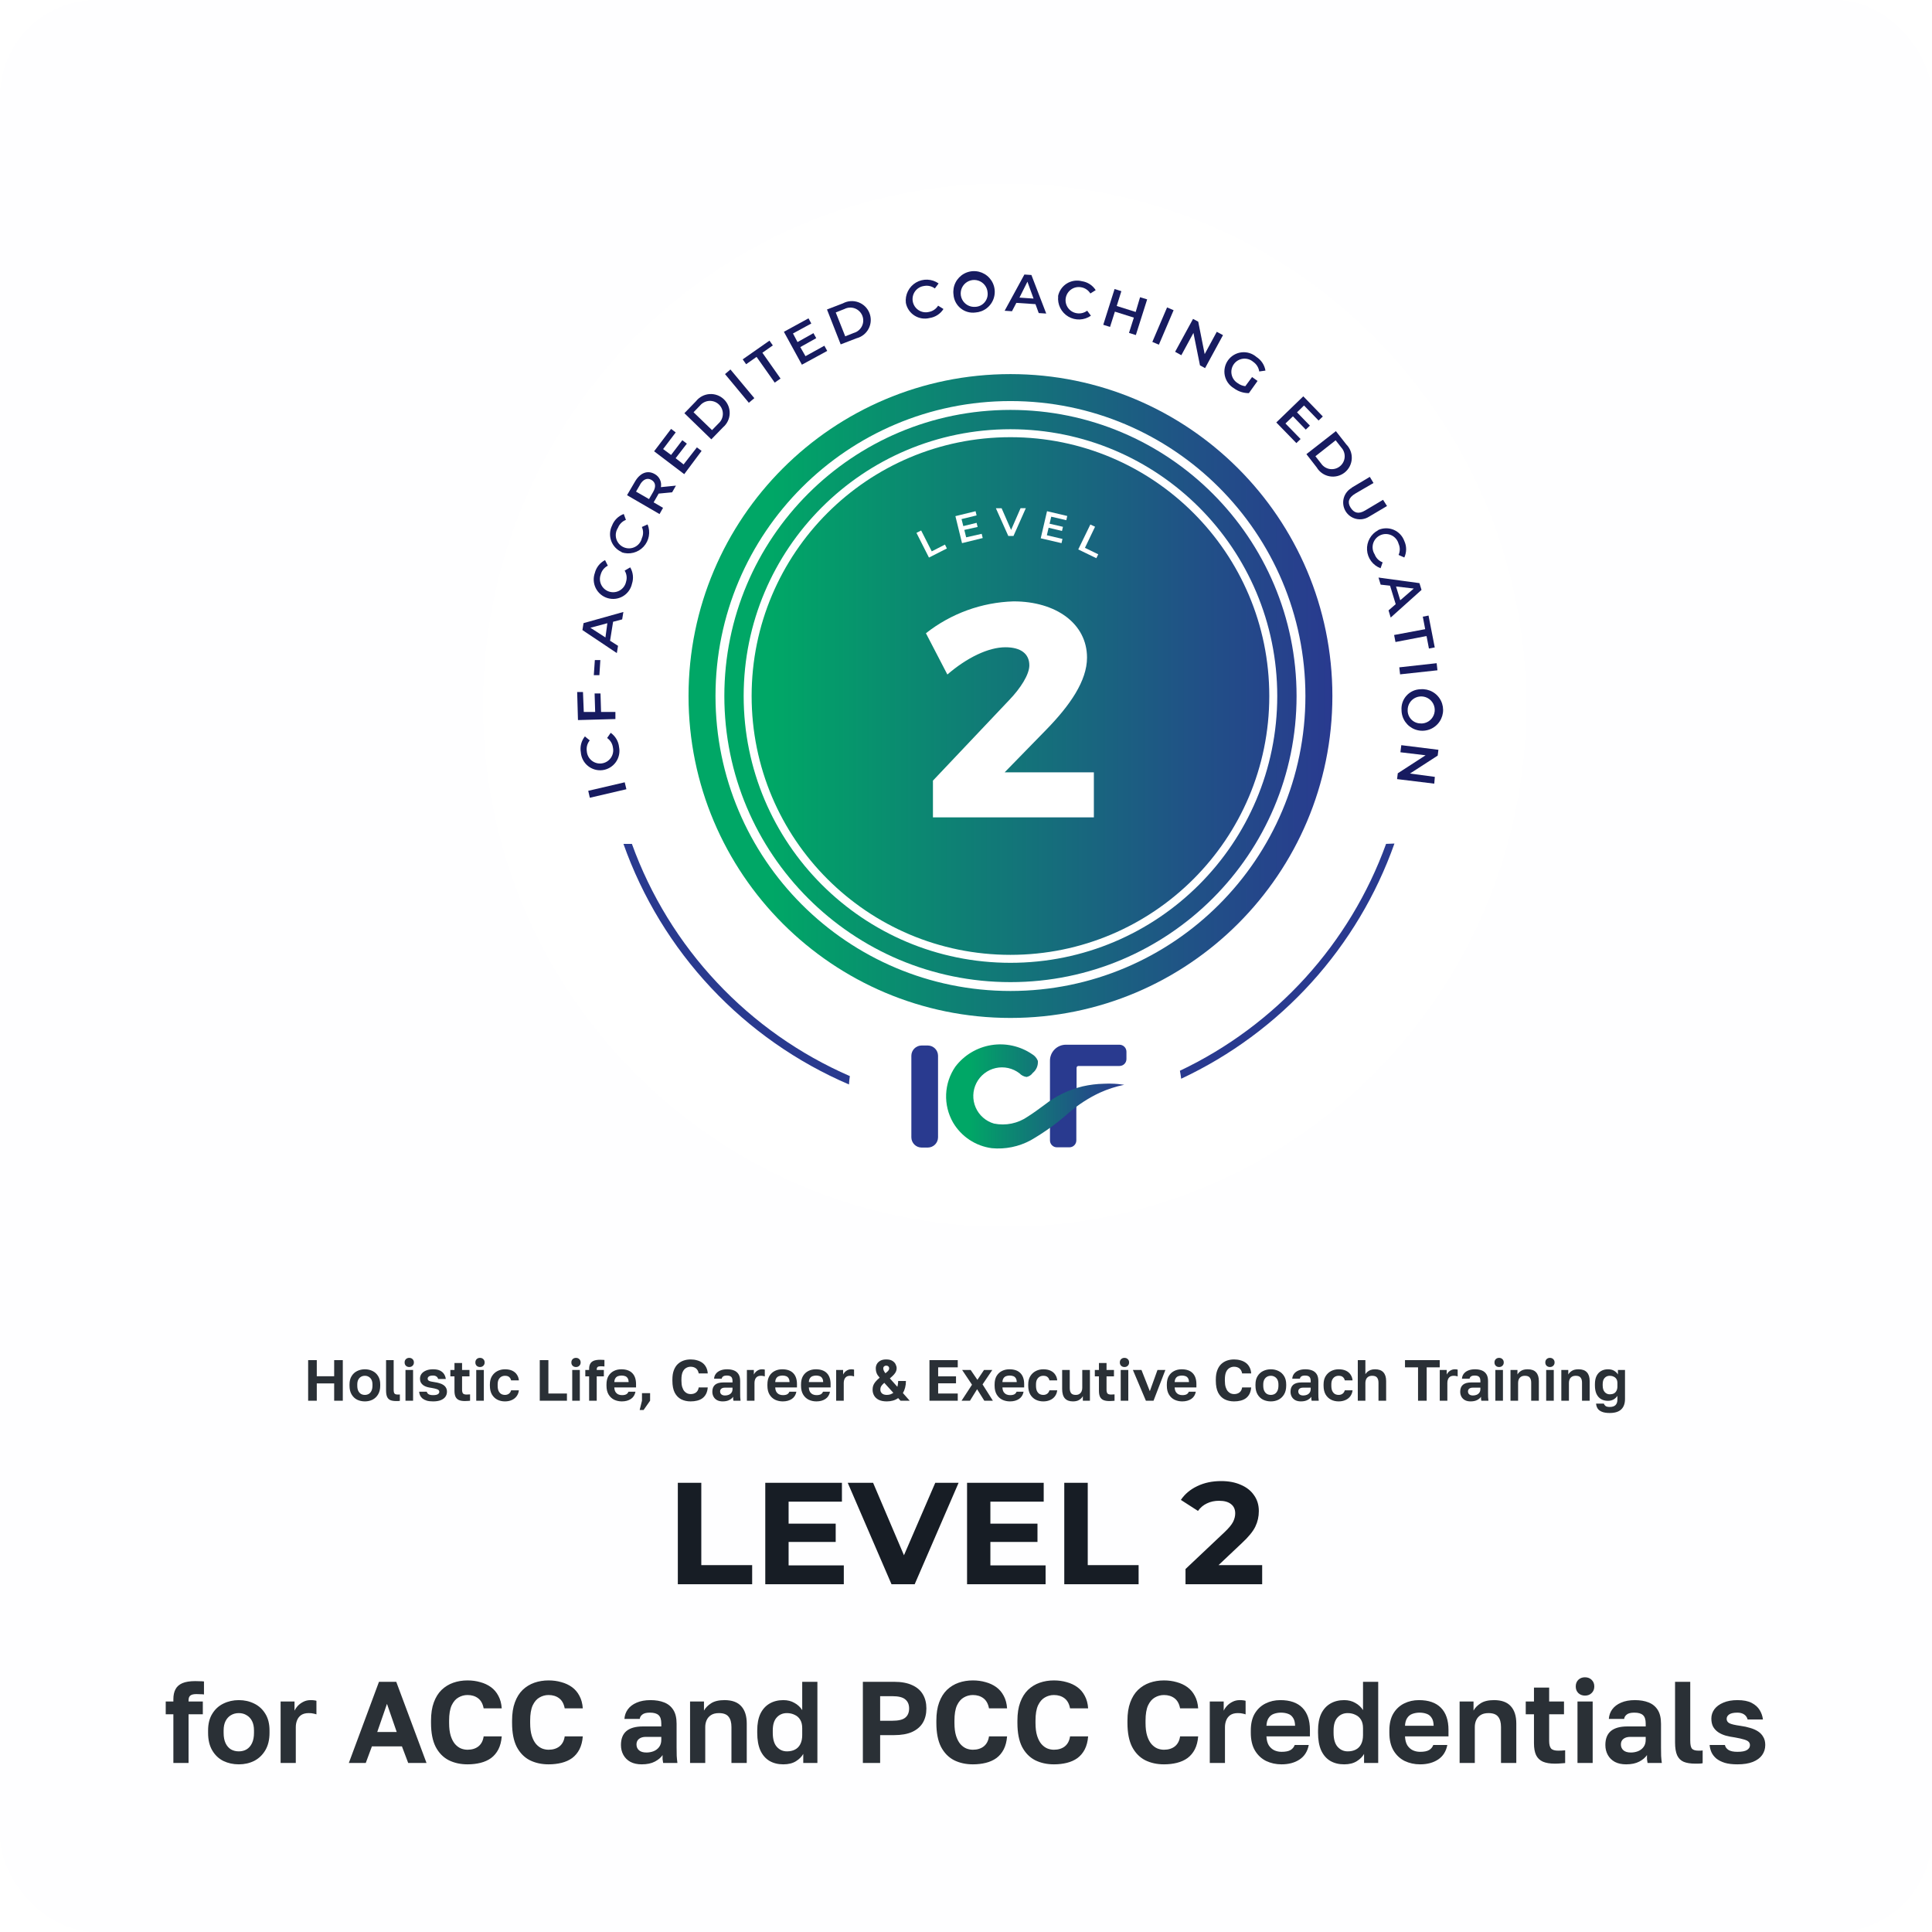<?xml version="1.0" encoding="UTF-8"?> <svg xmlns="http://www.w3.org/2000/svg" width="400" height="400" viewBox="0 0 400 400" fill="none"><rect width="400" height="400" rx="20" fill="#FEFEFF"></rect><g filter="url(#filter0_d_1846_649)"><path d="M200 246C259.647 246 308 197.647 308 138C308 78.353 259.647 30 200 30C140.353 30 92 78.353 92 138C92 197.647 140.353 246 200 246Z" fill="white"></path><path d="M201.204 202.754C238.014 202.754 267.855 172.913 267.855 136.103C267.855 99.293 238.014 69.453 201.204 69.453C164.394 69.453 134.554 99.293 134.554 136.103C134.554 172.913 164.394 202.754 201.204 202.754Z" fill="url(#paint0_linear_1846_649)"></path><path d="M114.118 157.166L113.788 155.731L121.342 153.966L121.689 155.401L114.118 157.166Z" fill="#171B60"></path><path d="M116.79 151.442C116.248 151.516 115.696 151.478 115.17 151.33C114.643 151.182 114.152 150.928 113.727 150.584C113.302 150.239 112.952 149.811 112.699 149.326C112.446 148.842 112.294 148.31 112.254 147.764C112.15 147.186 112.172 146.593 112.317 146.024C112.462 145.455 112.727 144.923 113.095 144.466L114.101 145.29C113.847 145.6 113.661 145.96 113.556 146.346C113.451 146.733 113.429 147.138 113.491 147.533C113.518 147.908 113.621 148.273 113.794 148.606C113.968 148.939 114.208 149.233 114.499 149.469C114.791 149.705 115.129 149.879 115.49 149.979C115.852 150.08 116.231 150.105 116.603 150.052C116.974 150 117.331 149.872 117.652 149.676C117.972 149.48 118.248 149.22 118.464 148.913C118.68 148.606 118.83 148.257 118.905 147.889C118.98 147.521 118.979 147.142 118.901 146.775C118.852 146.378 118.719 145.997 118.512 145.656C118.304 145.315 118.026 145.021 117.697 144.795L118.439 143.723C118.922 144.063 119.327 144.502 119.626 145.011C119.925 145.521 120.111 146.088 120.171 146.676C120.277 147.212 120.273 147.765 120.159 148.3C120.044 148.834 119.822 149.34 119.506 149.786C119.189 150.232 118.785 150.609 118.318 150.894C117.851 151.179 117.331 151.365 116.79 151.442Z" fill="#171B60"></path><path d="M112.865 139.402H115.223L115.108 135.575H116.328L116.444 139.402H119.413V140.87L111.661 141.084L111.496 135.279H112.7L112.865 139.402Z" fill="#171B60"></path><path d="M114.942 131.782L115.157 128.665H116.295L116.097 131.782H114.942Z" fill="#171B60"></path><path d="M118.934 120.731L118.307 124.657L119.957 125.712L119.709 127.213L112.584 122.447L112.815 121.012L121.062 118.702L120.814 120.236L118.934 120.731ZM117.746 121.028L114.233 121.968L117.351 123.98L117.746 121.028Z" fill="#171B60"></path><path d="M117.796 115.833C117.272 115.676 116.786 115.415 116.366 115.065C115.947 114.714 115.603 114.282 115.356 113.794C115.109 113.306 114.964 112.773 114.93 112.228C114.896 111.682 114.973 111.135 115.157 110.621C115.299 110.053 115.561 109.523 115.926 109.065C116.29 108.607 116.747 108.232 117.268 107.965L117.845 109.12C117.488 109.3 117.173 109.553 116.92 109.863C116.668 110.172 116.483 110.532 116.378 110.918C116.246 111.271 116.188 111.647 116.208 112.024C116.229 112.4 116.327 112.769 116.496 113.106C116.665 113.443 116.902 113.741 117.192 113.982C117.482 114.223 117.819 114.401 118.181 114.506C118.544 114.611 118.923 114.64 119.297 114.591C119.671 114.542 120.031 114.416 120.354 114.222C120.677 114.027 120.957 113.768 121.175 113.461C121.393 113.153 121.546 112.804 121.622 112.435C121.739 112.054 121.773 111.652 121.721 111.257C121.67 110.861 121.535 110.481 121.326 110.142L122.48 109.466C122.779 109.974 122.966 110.54 123.028 111.126C123.091 111.712 123.028 112.304 122.843 112.864C122.725 113.401 122.498 113.908 122.175 114.353C121.853 114.798 121.442 115.171 120.968 115.45C120.494 115.729 119.968 115.907 119.422 115.973C118.876 116.038 118.322 115.991 117.796 115.833Z" fill="#171B60"></path><path d="M120.732 106.299C120.229 106.083 119.776 105.766 119.399 105.369C119.023 104.971 118.731 104.501 118.543 103.987C118.355 103.472 118.273 102.925 118.304 102.379C118.334 101.832 118.476 101.297 118.72 100.807C118.93 100.259 119.256 99.762 119.674 99.349C120.092 98.937 120.593 98.618 121.144 98.415L121.59 99.636C121.215 99.78 120.874 100.001 120.59 100.286C120.306 100.57 120.085 100.91 119.94 101.285C119.72 101.619 119.576 101.997 119.517 102.392C119.458 102.788 119.487 103.191 119.601 103.575C119.715 103.958 119.912 104.311 120.177 104.61C120.442 104.91 120.77 105.147 121.137 105.306C121.504 105.465 121.901 105.542 122.301 105.531C122.7 105.52 123.093 105.421 123.45 105.242C123.808 105.064 124.122 104.809 124.37 104.495C124.619 104.182 124.796 103.818 124.889 103.429C125.056 103.065 125.143 102.668 125.143 102.267C125.143 101.865 125.056 101.469 124.889 101.104L126.076 100.576C126.393 101.344 126.483 102.187 126.335 103.005C126.187 103.823 125.807 104.581 125.241 105.189C124.675 105.797 123.946 106.23 123.14 106.435C122.335 106.641 121.488 106.611 120.699 106.349L120.732 106.299Z" fill="#171B60"></path><path d="M131.156 93.929L128.368 94.193C128.325 94.284 128.276 94.373 128.22 94.457L127.329 96.007L129.275 97.145L128.55 98.432L121.82 94.523L123.47 91.703C124.525 89.888 126.076 89.294 127.56 90.152C128.032 90.409 128.41 90.81 128.639 91.296C128.867 91.783 128.934 92.33 128.83 92.857L131.947 92.544L131.156 93.929ZM124.558 92.28L123.684 93.781L126.373 95.331L127.23 93.847C127.873 92.725 127.725 91.851 126.867 91.356C126.01 90.861 125.136 91.241 124.492 92.362L124.558 92.28Z" fill="#171B60"></path><path d="M136.285 84.627L137.258 85.353L133.663 90.169L127.428 85.435L130.941 80.8L131.898 81.526L129.292 84.973L130.941 86.194L133.267 83.142L134.207 83.852L131.881 86.87L133.531 88.156L136.285 84.627Z" fill="#171B60"></path><path d="M133.696 77.551L136.104 75.061C136.443 74.633 136.868 74.281 137.351 74.028C137.834 73.774 138.365 73.625 138.91 73.589C139.455 73.553 140.001 73.632 140.513 73.82C141.025 74.007 141.493 74.301 141.885 74.68C142.277 75.059 142.585 75.517 142.79 76.023C142.995 76.529 143.091 77.072 143.074 77.617C143.056 78.163 142.924 78.698 142.686 79.19C142.449 79.681 142.111 80.117 141.695 80.47L139.271 82.961L133.696 77.551ZM140.772 79.662C141.045 79.418 141.265 79.119 141.418 78.786C141.571 78.453 141.654 78.091 141.662 77.725C141.669 77.358 141.601 76.993 141.461 76.654C141.322 76.315 141.114 76.008 140.85 75.753C140.587 75.497 140.274 75.299 139.93 75.17C139.587 75.041 139.221 74.984 138.854 75.002C138.488 75.021 138.13 75.115 137.801 75.278C137.473 75.441 137.181 75.67 136.945 75.951L135.593 77.353L139.419 81.048L140.772 79.662Z" fill="#171B60"></path><path d="M142.108 69.453L143.229 68.496L148.178 74.434L147.039 75.39L142.108 69.453Z" fill="#171B60"></path><path d="M148.639 65.89L146.478 67.407L145.769 66.401L151.311 62.525L152.004 63.515L149.843 65.032L153.603 70.376L152.399 71.218L148.639 65.89Z" fill="#171B60"></path><path d="M162.675 63.581L163.269 64.653L158.024 67.507L154.296 60.695L159.393 57.907L159.97 58.979L156.177 61.041L157.117 62.822L160.416 60.975L160.993 62.014L157.694 63.861L158.766 65.742L162.675 63.581Z" fill="#171B60"></path><path d="M163.219 56.076L166.518 54.806C167.005 54.544 167.542 54.387 168.093 54.348C168.645 54.308 169.198 54.386 169.718 54.576C170.237 54.766 170.71 55.064 171.106 55.45C171.501 55.837 171.81 56.303 172.012 56.818C172.215 57.333 172.305 57.884 172.278 58.437C172.251 58.989 172.108 59.529 171.856 60.022C171.605 60.515 171.252 60.948 170.821 61.295C170.39 61.641 169.89 61.892 169.355 62.03L166.056 63.3L163.219 56.076ZM168.778 60.925C169.137 60.824 169.471 60.649 169.759 60.41C170.046 60.172 170.281 59.876 170.447 59.541C170.613 59.207 170.707 58.841 170.723 58.468C170.739 58.095 170.677 57.723 170.54 57.375C170.403 57.028 170.195 56.713 169.929 56.451C169.663 56.188 169.345 55.985 168.996 55.853C168.646 55.721 168.273 55.664 167.9 55.686C167.528 55.707 167.163 55.806 166.831 55.977L165.034 56.687L166.996 61.635L168.778 60.925Z" fill="#171B60"></path><path d="M179.548 54.707C179.453 53.88 179.6 53.043 179.971 52.297C180.341 51.55 180.919 50.927 181.635 50.502C182.352 50.077 183.175 49.868 184.008 49.9C184.84 49.932 185.645 50.204 186.327 50.683L185.551 51.722C185.232 51.483 184.866 51.313 184.476 51.225C184.087 51.137 183.683 51.132 183.292 51.211C182.925 51.262 182.573 51.387 182.257 51.579C181.94 51.77 181.665 52.024 181.449 52.324C181.233 52.625 181.081 52.966 181 53.327C180.92 53.688 180.914 54.062 180.982 54.426C181.05 54.789 181.191 55.136 181.396 55.443C181.602 55.751 181.868 56.014 182.178 56.216C182.488 56.418 182.835 56.555 183.2 56.619C183.564 56.683 183.938 56.672 184.298 56.588C184.694 56.519 185.07 56.368 185.403 56.143C185.735 55.919 186.017 55.626 186.228 55.285L187.333 55.977C187.017 56.476 186.596 56.901 186.101 57.222C185.606 57.544 185.047 57.755 184.463 57.841C183.934 57.974 183.383 57.998 182.844 57.911C182.305 57.824 181.79 57.627 181.33 57.334C180.87 57.041 180.474 56.656 180.168 56.205C179.861 55.753 179.65 55.243 179.548 54.707Z" fill="#171B60"></path><path d="M189.411 52.975C189.3 52.122 189.449 51.255 189.837 50.488C190.225 49.72 190.836 49.087 191.589 48.67C192.341 48.254 193.202 48.074 194.059 48.153C194.916 48.232 195.729 48.567 196.392 49.115C197.056 49.662 197.54 50.397 197.781 51.223C198.022 52.049 198.008 52.928 197.743 53.746C197.477 54.565 196.972 55.284 196.292 55.812C195.612 56.339 194.789 56.65 193.93 56.703C193.386 56.772 192.834 56.728 192.307 56.576C191.78 56.423 191.289 56.164 190.866 55.815C190.443 55.466 190.096 55.034 189.845 54.545C189.595 54.057 189.447 53.523 189.411 52.975ZM196.47 52.547C196.431 51.999 196.23 51.475 195.893 51.041C195.556 50.607 195.099 50.282 194.578 50.107C194.057 49.932 193.496 49.915 192.966 50.057C192.435 50.2 191.959 50.497 191.596 50.909C191.234 51.322 191.001 51.833 190.928 52.377C190.855 52.922 190.944 53.476 191.184 53.97C191.425 54.464 191.806 54.875 192.28 55.153C192.754 55.431 193.299 55.563 193.848 55.532C194.223 55.528 194.592 55.444 194.933 55.288C195.273 55.132 195.577 54.905 195.824 54.624C196.072 54.342 196.257 54.012 196.368 53.654C196.48 53.296 196.514 52.919 196.47 52.547Z" fill="#171B60"></path><path d="M206.383 54.971L202.425 54.707L201.517 56.439L200 56.34L204.09 48.836L205.542 48.935L208.61 56.917L207.059 56.819L206.383 54.971ZM205.987 53.817L204.717 50.32L203.068 53.619L205.987 53.817Z" fill="#171B60"></path><path d="M211.051 53.355C211.153 52.815 211.365 52.302 211.673 51.848C211.982 51.394 212.38 51.008 212.844 50.714C213.308 50.42 213.828 50.225 214.37 50.14C214.913 50.055 215.467 50.083 215.999 50.221C216.579 50.306 217.134 50.516 217.627 50.834C218.119 51.153 218.537 51.574 218.852 52.069L217.747 52.761C217.539 52.422 217.261 52.132 216.931 51.91C216.601 51.688 216.226 51.539 215.834 51.475C215.123 51.343 214.389 51.5 213.794 51.91C213.198 52.32 212.79 52.949 212.659 53.66C212.528 54.371 212.684 55.105 213.094 55.7C213.504 56.296 214.133 56.704 214.844 56.835C215.233 56.913 215.634 56.908 216.021 56.82C216.407 56.732 216.771 56.563 217.087 56.324L217.863 57.363C217.182 57.841 216.379 58.112 215.548 58.144C214.718 58.177 213.895 57.969 213.18 57.546C212.465 57.123 211.886 56.503 211.514 55.759C211.143 55.016 210.993 54.181 211.084 53.355H211.051Z" fill="#171B60"></path><path d="M229.507 53.982L227.165 61.371L225.746 60.925L226.752 57.759L222.827 56.522L221.821 59.688L220.419 59.243L222.761 51.837L224.163 52.283L223.206 55.351L227.132 56.588L228.039 53.536L229.507 53.982Z" fill="#171B60"></path><path d="M233.63 55.648L234.983 56.225L231.932 63.367L230.579 62.789L233.63 55.648Z" fill="#171B60"></path><path d="M245.209 61.387L241.498 68.216L240.442 67.638L239.09 60.925L236.583 65.544L235.296 64.834L239.007 58.023L240.08 58.6L241.416 65.313L243.923 60.694L245.209 61.387Z" fill="#171B60"></path><path d="M251.229 70.063L252.367 70.871L250.569 73.395C249.447 73.403 248.352 73.044 247.452 72.372C246.974 72.087 246.561 71.706 246.239 71.252C245.916 70.799 245.692 70.283 245.579 69.738C245.467 69.193 245.47 68.63 245.587 68.087C245.704 67.543 245.933 67.029 246.259 66.578C246.586 66.128 247.003 65.75 247.483 65.469C247.963 65.189 248.497 65.011 249.05 64.948C249.603 64.885 250.163 64.937 250.694 65.102C251.225 65.267 251.717 65.541 252.136 65.906C252.627 66.221 253.046 66.634 253.367 67.12C253.688 67.605 253.903 68.153 254 68.727L252.714 68.908C252.653 68.507 252.51 68.123 252.295 67.78C252.079 67.437 251.795 67.141 251.46 66.913C251.173 66.666 250.838 66.481 250.475 66.371C250.113 66.26 249.732 66.226 249.356 66.27C248.979 66.314 248.617 66.436 248.29 66.628C247.963 66.82 247.68 67.077 247.458 67.384C247.236 67.691 247.08 68.04 247 68.41C246.919 68.781 246.917 69.163 246.993 69.534C247.068 69.906 247.22 70.257 247.438 70.567C247.656 70.876 247.936 71.137 248.26 71.333C248.719 71.674 249.259 71.89 249.827 71.96L251.229 70.063Z" fill="#171B60"></path><path d="M261.274 82.895L260.4 83.736L256.243 79.464L261.834 74.055L265.875 78.227L265.001 79.069L261.983 75.951L260.531 77.37L263.203 80.124L262.346 80.949L259.69 78.194L258.14 79.679L261.274 82.895Z" fill="#171B60"></path><path d="M268.581 81.262L270.725 84C271.118 84.391 271.423 84.862 271.62 85.381C271.817 85.899 271.901 86.453 271.867 87.007C271.834 87.561 271.682 88.101 271.424 88.591C271.165 89.082 270.805 89.512 270.368 89.853C269.93 90.194 269.425 90.437 268.886 90.568C268.347 90.699 267.787 90.713 267.242 90.61C266.697 90.508 266.18 90.29 265.725 89.972C265.271 89.654 264.889 89.243 264.606 88.767L262.478 86.029L268.581 81.262ZM265.529 87.975C265.736 88.277 266.003 88.533 266.312 88.727C266.622 88.922 266.969 89.051 267.33 89.106C267.692 89.161 268.061 89.142 268.415 89.048C268.768 88.955 269.099 88.79 269.386 88.564C269.674 88.338 269.912 88.055 270.085 87.733C270.259 87.411 270.365 87.057 270.396 86.692C270.427 86.328 270.383 85.961 270.266 85.614C270.15 85.267 269.964 84.948 269.719 84.676L268.531 83.159L264.342 86.458L265.529 87.975Z" fill="#171B60"></path><path d="M271.846 92.972L275.607 90.729L276.366 91.999L272.572 94.21C271.203 95.034 270.923 96.007 271.632 97.112C272.341 98.218 273.281 98.498 274.634 97.69L278.345 95.48L279.169 96.766L275.409 98.993C275.015 99.238 274.577 99.402 274.119 99.475C273.661 99.549 273.194 99.53 272.743 99.42C272.293 99.31 271.869 99.111 271.496 98.835C271.124 98.559 270.81 98.211 270.574 97.812C270.338 97.414 270.184 96.972 270.121 96.512C270.058 96.053 270.087 95.586 270.207 95.138C270.327 94.69 270.535 94.271 270.82 93.905C271.104 93.538 271.459 93.233 271.863 93.005L271.846 92.972Z" fill="#171B60"></path><path d="M277.388 101.714C277.888 101.494 278.428 101.379 278.975 101.376C279.522 101.373 280.063 101.482 280.566 101.697C281.068 101.912 281.521 102.228 281.897 102.626C282.272 103.023 282.562 103.493 282.748 104.007C282.996 104.542 283.125 105.124 283.125 105.714C283.125 106.303 282.996 106.886 282.748 107.421L281.561 106.893C281.724 106.53 281.808 106.137 281.808 105.739C281.808 105.341 281.724 104.947 281.561 104.584C281.457 104.203 281.273 103.849 281.02 103.546C280.767 103.243 280.451 102.999 280.095 102.829C279.739 102.659 279.35 102.569 278.955 102.564C278.561 102.558 278.17 102.638 277.809 102.798C277.448 102.958 277.126 103.194 276.865 103.49C276.604 103.786 276.41 104.135 276.296 104.513C276.183 104.891 276.152 105.289 276.207 105.68C276.261 106.071 276.4 106.445 276.613 106.778C276.752 107.155 276.972 107.498 277.257 107.783C277.541 108.068 277.884 108.288 278.262 108.427L277.833 109.648C277.053 109.356 276.373 108.846 275.876 108.177C275.379 107.508 275.086 106.711 275.032 105.879C274.978 105.048 275.165 104.219 275.572 103.492C275.978 102.764 276.586 102.17 277.322 101.78L277.388 101.714Z" fill="#171B60"></path><path d="M280.967 117.086L279.796 113.26L277.85 113.045L277.405 111.577L285.882 112.732L286.311 114.134L279.928 119.857L279.483 118.373L280.967 117.086ZM281.908 116.278L284.711 113.853L281.033 113.424L281.908 116.278Z" fill="#171B60"></path><path d="M287.07 122.265L286.575 119.676L287.762 119.445L289.049 126.042L287.845 126.273L287.35 123.684L280.918 124.921L280.637 123.469L287.07 122.265Z" fill="#171B60"></path><path d="M289.444 129.308L289.609 130.776L281.874 131.617L281.709 130.166L289.444 129.308Z" fill="#171B60"></path><path d="M286.113 134.701C286.975 134.628 287.838 134.817 288.592 135.242C289.345 135.667 289.952 136.309 290.335 137.085C290.718 137.86 290.859 138.733 290.739 139.589C290.618 140.446 290.243 141.246 289.661 141.886C289.08 142.526 288.319 142.976 287.478 143.177C286.637 143.379 285.755 143.322 284.946 143.015C284.138 142.708 283.441 142.164 282.946 141.455C282.451 140.746 282.181 139.904 282.171 139.039C282.128 138.492 282.198 137.941 282.376 137.422C282.553 136.902 282.836 136.425 283.205 136.019C283.574 135.612 284.023 135.286 284.523 135.059C285.023 134.833 285.564 134.711 286.113 134.701ZM286.195 141.794C286.753 141.803 287.302 141.646 287.77 141.343C288.238 141.039 288.605 140.603 288.824 140.09C289.043 139.576 289.104 139.009 288.998 138.461C288.893 137.913 288.627 137.409 288.233 137.013C287.84 136.618 287.337 136.348 286.79 136.24C286.242 136.131 285.675 136.188 285.161 136.404C284.646 136.62 284.207 136.984 283.901 137.451C283.595 137.917 283.434 138.465 283.441 139.023C283.432 139.387 283.497 139.749 283.632 140.087C283.767 140.426 283.97 140.733 284.228 140.99C284.485 141.248 284.792 141.451 285.131 141.586C285.469 141.721 285.831 141.786 286.195 141.777V141.794Z" fill="#171B60"></path><path d="M288.95 154.246L281.248 153.306L281.396 152.102L287.152 148.374L281.94 147.748L282.122 146.28L289.808 147.236L289.659 148.44L283.92 152.152L289.066 152.844L288.95 154.246Z" fill="#171B60"></path><path d="M167.953 214.794C157.556 210.271 148.192 203.674 140.433 195.407C132.673 187.141 126.682 177.377 122.826 166.715H121.078C125 177.792 131.174 187.936 139.21 196.509C147.246 205.082 156.971 211.897 167.771 216.526C167.804 215.949 167.87 215.371 167.953 214.794Z" fill="#293A8F"></path><path d="M278.972 166.715C271.489 187.387 256.149 204.268 236.286 213.689C236.402 214.25 236.484 214.827 236.55 215.339C246.769 210.554 255.936 203.786 263.516 195.427C271.096 187.069 276.938 177.287 280.703 166.649L278.972 166.715Z" fill="#293A8F"></path><path d="M214.844 221.919V228.088C214.846 228.279 214.81 228.469 214.738 228.646C214.666 228.823 214.559 228.984 214.424 229.119C214.289 229.254 214.128 229.361 213.951 229.433C213.774 229.505 213.584 229.542 213.393 229.539H210.82C210.63 229.539 210.442 229.502 210.267 229.429C210.092 229.355 209.933 229.248 209.799 229.113C209.666 228.978 209.56 228.818 209.489 228.642C209.418 228.466 209.383 228.278 209.385 228.088V211.594C209.385 210.719 209.732 209.88 210.351 209.262C210.97 208.643 211.809 208.296 212.684 208.296H223.767C223.959 208.296 224.149 208.334 224.327 208.408C224.504 208.482 224.664 208.59 224.799 208.726C224.934 208.863 225.041 209.025 225.113 209.203C225.185 209.381 225.221 209.572 225.219 209.763V211.264C225.219 211.645 225.068 212.01 224.798 212.279C224.529 212.548 224.164 212.699 223.784 212.699H215.273C215.222 212.699 215.171 212.71 215.124 212.73C215.077 212.75 215.034 212.779 214.999 212.816C214.963 212.853 214.936 212.897 214.918 212.945C214.9 212.993 214.891 213.044 214.894 213.095V217.4" fill="#293A8F"></path><path d="M186.211 210.572V227.478C186.207 228.036 185.983 228.571 185.588 228.966C185.193 229.361 184.659 229.584 184.1 229.589H182.797C182.239 229.584 181.704 229.361 181.309 228.966C180.914 228.571 180.69 228.036 180.686 227.478V210.572C180.69 210.013 180.914 209.479 181.309 209.084C181.704 208.689 182.239 208.465 182.797 208.46H184.1C184.659 208.465 185.193 208.689 185.588 209.084C185.983 209.479 186.207 210.013 186.211 210.572Z" fill="#293A8F"></path><path d="M222.728 216.378C221.992 216.336 221.254 216.336 220.518 216.378C219.047 216.41 217.582 216.593 216.148 216.922C213.262 217.617 210.562 218.928 208.231 220.765C207.109 221.59 206.004 222.414 204.8 223.173C203.791 223.877 202.649 224.368 201.444 224.618C200.239 224.867 198.996 224.87 197.79 224.624C196.952 224.381 196.177 223.955 195.522 223.378C194.867 222.801 194.347 222.087 194 221.286C193.652 220.485 193.486 219.617 193.512 218.744C193.538 217.872 193.756 217.016 194.151 216.237C194.546 215.458 195.108 214.776 195.796 214.24C196.485 213.703 197.283 213.324 198.135 213.132C198.986 212.939 199.87 212.936 200.723 213.124C201.575 213.311 202.376 213.684 203.068 214.217C203.457 214.63 203.975 214.897 204.536 214.976C205.051 214.877 205.506 214.581 205.806 214.151C206.177 213.854 206.47 213.469 206.657 213.032C206.844 212.595 206.92 212.118 206.878 211.644C206.651 211.061 206.232 210.572 205.691 210.259C203.214 208.57 200.183 207.897 197.224 208.379C194.265 208.861 191.604 210.461 189.791 212.848C188.632 214.532 187.972 216.509 187.887 218.552C187.803 220.594 188.297 222.619 189.312 224.394C190.157 225.835 191.32 227.064 192.712 227.987C194.104 228.91 195.689 229.503 197.345 229.721C200.137 229.984 202.945 229.409 205.41 228.072C208.218 226.452 210.854 224.551 213.278 222.398C215.21 220.726 217.364 219.327 219.677 218.241C221.303 217.501 223.007 216.948 224.757 216.592C223.322 216.411 223.322 216.411 222.728 216.378Z" fill="url(#paint1_linear_1846_649)"></path><path d="M205.113 129.753C205.113 127.345 203.332 126.009 200.165 126.009C196.619 126.009 192.182 128.17 188.141 131.65L183.705 123.106C188.889 119.02 195.249 116.707 201.848 116.509C210.655 116.509 217.055 121.127 217.055 128.153C217.055 132.969 213.508 138.049 208.692 142.997L200 151.904H218.473V161.223H185.156V153.619L200.924 136.961C203.299 134.503 205.113 131.65 205.113 129.753Z" fill="white"></path><path d="M201.204 190.516C231.255 190.516 255.617 166.154 255.617 136.103C255.617 106.052 231.255 81.691 201.204 81.691C171.153 81.691 146.792 106.052 146.792 136.103C146.792 166.154 171.153 190.516 201.204 190.516Z" stroke="white" stroke-width="1.649" stroke-miterlimit="10"></path><path d="M201.204 196.255C234.425 196.255 261.356 169.324 261.356 136.103C261.356 102.882 234.425 75.951 201.204 75.951C167.983 75.951 141.052 102.882 141.052 136.103C141.052 169.324 167.983 196.255 201.204 196.255Z" stroke="white" stroke-width="1.831" stroke-miterlimit="10"></path><path d="M181.742 102.325L182.715 101.83L184.908 106.151L187.646 104.749L188.042 105.557L184.331 107.438L181.742 102.325Z" fill="white"></path><path d="M195.25 102.522L195.464 103.396L191.176 104.452L189.807 98.861L193.98 97.838L194.194 98.712L191.077 99.471L191.44 100.922L194.194 100.246L194.409 101.104L191.654 101.714L192.034 103.248L195.25 102.522Z" fill="white"></path><path d="M204.388 97.212L201.831 102.968H200.759L198.186 97.228H199.374L201.336 101.714L203.299 97.212H204.388Z" fill="white"></path><path d="M211.974 103.578L211.777 104.452L207.472 103.446L208.775 97.838L212.964 98.828L212.766 99.702L209.649 98.976L209.302 100.428L212.073 101.071L211.875 101.929L209.105 101.269L208.742 102.819L211.974 103.578Z" fill="white"></path><path d="M217.747 100.592L218.72 101.054L216.626 105.425L219.38 106.761L218.984 107.569L215.24 105.755L217.747 100.592Z" fill="white"></path></g><path d="M63.798 290V281.6H65.586V284.936H69.186V281.6H70.974V290H69.186V286.424H65.586V290H63.798ZM75.543 290.144C74.967 290.144 74.435 290.028 73.947 289.796C73.467 289.556 73.083 289.192 72.795 288.704C72.507 288.216 72.363 287.608 72.363 286.88V286.64C72.363 285.952 72.507 285.376 72.795 284.912C73.083 284.44 73.467 284.088 73.947 283.856C74.435 283.616 74.967 283.496 75.543 283.496C76.127 283.496 76.659 283.616 77.139 283.856C77.619 284.088 78.003 284.44 78.291 284.912C78.579 285.376 78.723 285.952 78.723 286.64V286.88C78.723 287.592 78.579 288.192 78.291 288.68C78.003 289.168 77.619 289.536 77.139 289.784C76.659 290.024 76.127 290.144 75.543 290.144ZM75.543 288.8C75.847 288.8 76.115 288.732 76.347 288.596C76.587 288.452 76.775 288.236 76.911 287.948C77.047 287.66 77.115 287.304 77.115 286.88V286.64C77.115 286.248 77.047 285.92 76.911 285.656C76.775 285.392 76.587 285.192 76.347 285.056C76.115 284.912 75.847 284.84 75.543 284.84C75.239 284.84 74.967 284.912 74.727 285.056C74.495 285.192 74.311 285.392 74.175 285.656C74.039 285.92 73.971 286.248 73.971 286.64V286.88C73.971 287.312 74.039 287.672 74.175 287.96C74.311 288.24 74.495 288.452 74.727 288.596C74.967 288.732 75.239 288.8 75.543 288.8ZM82.019 290.072C81.531 290.072 81.131 290.008 80.819 289.88C80.515 289.744 80.291 289.52 80.147 289.208C80.003 288.888 79.931 288.444 79.931 287.876V281.6H81.503V287.684C81.503 288.092 81.559 288.368 81.671 288.512C81.791 288.656 82.023 288.728 82.367 288.728C82.455 288.728 82.531 288.728 82.595 288.728C82.659 288.72 82.723 288.712 82.787 288.704V290.024C82.747 290.04 82.679 290.052 82.583 290.06C82.487 290.068 82.387 290.072 82.283 290.072C82.179 290.072 82.091 290.072 82.019 290.072ZM83.952 290V283.64H85.524V290H83.952ZM84.732 283.028C84.452 283.028 84.22 282.94 84.036 282.764C83.86 282.588 83.772 282.36 83.772 282.08C83.772 281.8 83.86 281.572 84.036 281.396C84.22 281.22 84.448 281.132 84.72 281.132C85.008 281.132 85.24 281.22 85.416 281.396C85.6 281.572 85.692 281.8 85.692 282.08C85.692 282.36 85.6 282.588 85.416 282.764C85.24 282.94 85.012 283.028 84.732 283.028ZM89.657 290.144C89.137 290.144 88.701 290.092 88.349 289.988C87.997 289.876 87.705 289.728 87.473 289.544C87.249 289.352 87.081 289.136 86.969 288.896C86.865 288.656 86.801 288.404 86.777 288.14H88.361C88.401 288.348 88.525 288.52 88.733 288.656C88.941 288.784 89.249 288.848 89.657 288.848C90.121 288.848 90.453 288.784 90.653 288.656C90.853 288.528 90.953 288.364 90.953 288.164C90.953 288.02 90.909 287.904 90.821 287.816C90.733 287.72 90.577 287.64 90.353 287.576C90.129 287.504 89.813 287.432 89.405 287.36C89.053 287.312 88.729 287.248 88.433 287.168C88.137 287.08 87.877 286.96 87.653 286.808C87.437 286.656 87.265 286.468 87.137 286.244C87.017 286.012 86.957 285.732 86.957 285.404C86.957 285.052 87.061 284.732 87.269 284.444C87.485 284.156 87.793 283.928 88.193 283.76C88.601 283.584 89.089 283.496 89.657 283.496C90.273 283.496 90.765 283.592 91.133 283.784C91.501 283.976 91.777 284.224 91.961 284.528C92.145 284.832 92.257 285.156 92.297 285.5H90.713C90.649 285.268 90.525 285.092 90.341 284.972C90.157 284.852 89.929 284.792 89.657 284.792C89.257 284.792 88.969 284.856 88.793 284.984C88.625 285.104 88.541 285.256 88.541 285.44C88.541 285.632 88.633 285.78 88.817 285.884C89.009 285.988 89.397 286.08 89.981 286.16C90.341 286.208 90.673 286.28 90.977 286.376C91.289 286.464 91.561 286.584 91.793 286.736C92.025 286.888 92.205 287.08 92.333 287.312C92.469 287.536 92.537 287.812 92.537 288.14C92.537 288.532 92.429 288.88 92.213 289.184C92.005 289.48 91.685 289.716 91.253 289.892C90.829 290.06 90.297 290.144 89.657 290.144ZM96.243 290.072C95.747 290.072 95.339 290.004 95.019 289.868C94.699 289.724 94.463 289.496 94.311 289.184C94.167 288.872 94.095 288.468 94.095 287.972V284.96H93.243V283.64H94.095V282.2H95.667V283.64H97.203V284.96H95.667V287.72C95.667 288.08 95.731 288.34 95.859 288.5C95.995 288.652 96.243 288.728 96.603 288.728C96.843 288.728 97.083 288.716 97.323 288.692V290.012C97.171 290.028 97.011 290.04 96.843 290.048C96.683 290.064 96.483 290.072 96.243 290.072ZM98.6 290V283.64H100.172V290H98.6ZM99.38 283.028C99.1 283.028 98.868 282.94 98.684 282.764C98.508 282.588 98.42 282.36 98.42 282.08C98.42 281.8 98.508 281.572 98.684 281.396C98.868 281.22 99.096 281.132 99.368 281.132C99.656 281.132 99.888 281.22 100.064 281.396C100.248 281.572 100.34 281.8 100.34 282.08C100.34 282.36 100.248 282.588 100.064 282.764C99.888 282.94 99.66 283.028 99.38 283.028ZM104.546 290.144C103.962 290.144 103.434 290.024 102.962 289.784C102.49 289.536 102.114 289.172 101.834 288.692C101.562 288.204 101.426 287.6 101.426 286.88V286.64C101.426 285.952 101.57 285.376 101.858 284.912C102.146 284.448 102.526 284.096 102.998 283.856C103.47 283.616 103.986 283.496 104.546 283.496C105.146 283.496 105.654 283.596 106.07 283.796C106.486 283.996 106.806 284.272 107.03 284.624C107.262 284.976 107.394 285.364 107.426 285.788H105.818C105.754 285.5 105.622 285.272 105.422 285.104C105.23 284.928 104.938 284.84 104.546 284.84C104.274 284.84 104.022 284.904 103.79 285.032C103.566 285.16 103.382 285.356 103.238 285.62C103.102 285.884 103.034 286.224 103.034 286.64V286.88C103.034 287.328 103.098 287.696 103.226 287.984C103.362 288.264 103.542 288.472 103.766 288.608C103.998 288.736 104.258 288.8 104.546 288.8C104.858 288.8 105.126 288.72 105.35 288.56C105.582 288.392 105.738 288.156 105.818 287.852H107.426C107.378 288.308 107.226 288.712 106.97 289.064C106.714 289.416 106.374 289.684 105.95 289.868C105.534 290.052 105.066 290.144 104.546 290.144ZM111.751 290V281.6H113.539V288.512H117.379V290H111.751ZM118.475 290V283.64H120.047V290H118.475ZM119.255 283.028C118.975 283.028 118.743 282.94 118.559 282.764C118.383 282.588 118.295 282.36 118.295 282.08C118.295 281.8 118.383 281.572 118.559 281.396C118.743 281.22 118.971 281.132 119.243 281.132C119.531 281.132 119.763 281.22 119.939 281.396C120.123 281.572 120.215 281.8 120.215 282.08C120.215 282.36 120.123 282.588 119.939 282.764C119.763 282.94 119.535 283.028 119.255 283.028ZM121.973 290V284.96H121.181V283.64H121.973V283.4C121.973 282.992 122.045 282.652 122.189 282.38C122.333 282.1 122.569 281.888 122.897 281.744C123.233 281.6 123.681 281.528 124.241 281.528C124.361 281.528 124.509 281.532 124.685 281.54C124.869 281.54 125.021 281.548 125.141 281.564V282.908C125.021 282.892 124.889 282.884 124.745 282.884C124.609 282.876 124.481 282.872 124.361 282.872C124.057 282.872 123.845 282.924 123.725 283.028C123.605 283.124 123.545 283.288 123.545 283.52V283.64H125.021V284.96H123.545V290H121.973ZM128.746 290.144C128.17 290.144 127.638 290.028 127.15 289.796C126.67 289.556 126.286 289.196 125.998 288.716C125.71 288.228 125.566 287.616 125.566 286.88V286.64C125.566 285.936 125.702 285.352 125.974 284.888C126.254 284.424 126.626 284.076 127.09 283.844C127.554 283.612 128.066 283.496 128.626 283.496C129.626 283.496 130.386 283.76 130.906 284.288C131.426 284.816 131.686 285.58 131.686 286.58V287.252H127.186C127.202 287.628 127.282 287.936 127.426 288.176C127.578 288.408 127.77 288.58 128.002 288.692C128.234 288.796 128.482 288.848 128.746 288.848C129.154 288.848 129.462 288.788 129.67 288.668C129.878 288.548 130.026 288.372 130.114 288.14H131.566C131.438 288.804 131.122 289.304 130.618 289.64C130.114 289.976 129.49 290.144 128.746 290.144ZM128.686 284.792C128.438 284.792 128.198 284.832 127.966 284.912C127.734 284.992 127.55 285.136 127.414 285.344C127.278 285.544 127.202 285.812 127.186 286.148H130.15C130.142 285.788 130.07 285.512 129.934 285.32C129.806 285.12 129.634 284.984 129.418 284.912C129.202 284.832 128.958 284.792 128.686 284.792ZM132.436 291.92L132.916 290V288.44H134.596V290L133.252 291.92H132.436ZM142.991 290.144C142.263 290.144 141.611 290 141.035 289.712C140.467 289.416 140.019 288.956 139.691 288.332C139.371 287.7 139.211 286.876 139.211 285.86V285.62C139.211 284.884 139.307 284.256 139.499 283.736C139.691 283.208 139.959 282.776 140.303 282.44C140.655 282.104 141.059 281.856 141.515 281.696C141.971 281.536 142.463 281.456 142.991 281.456C143.463 281.456 143.903 281.516 144.311 281.636C144.727 281.748 145.095 281.92 145.415 282.152C145.735 282.384 145.991 282.684 146.183 283.052C146.383 283.42 146.499 283.852 146.531 284.348H144.659C144.571 283.876 144.379 283.528 144.083 283.304C143.787 283.08 143.423 282.968 142.991 282.968C142.655 282.968 142.343 283.052 142.055 283.22C141.767 283.38 141.531 283.652 141.347 284.036C141.171 284.42 141.083 284.948 141.083 285.62V285.86C141.083 286.388 141.139 286.832 141.251 287.192C141.363 287.544 141.511 287.828 141.695 288.044C141.879 288.252 142.083 288.404 142.307 288.5C142.531 288.588 142.759 288.632 142.991 288.632C143.447 288.632 143.823 288.516 144.119 288.284C144.415 288.044 144.595 287.7 144.659 287.252H146.531C146.491 287.772 146.375 288.22 146.183 288.596C145.991 288.964 145.739 289.264 145.427 289.496C145.115 289.72 144.751 289.884 144.335 289.988C143.919 290.092 143.471 290.144 142.991 290.144ZM149.63 290.144C149.174 290.144 148.786 290.06 148.466 289.892C148.146 289.716 147.902 289.476 147.734 289.172C147.566 288.868 147.482 288.524 147.482 288.14C147.482 287.5 147.67 287.02 148.046 286.7C148.43 286.38 149.002 286.22 149.762 286.22H151.658V285.92C151.658 285.504 151.562 285.212 151.37 285.044C151.186 284.876 150.89 284.792 150.482 284.792C150.122 284.792 149.862 284.856 149.702 284.984C149.542 285.104 149.45 285.256 149.426 285.44H147.842C147.866 285.072 147.982 284.744 148.19 284.456C148.406 284.16 148.71 283.928 149.102 283.76C149.502 283.584 149.982 283.496 150.542 283.496C151.086 283.496 151.558 283.576 151.958 283.736C152.366 283.896 152.682 284.156 152.906 284.516C153.13 284.868 153.242 285.344 153.242 285.944V288.38C153.242 288.716 153.246 289.012 153.254 289.268C153.27 289.516 153.294 289.76 153.326 290H151.85C151.818 289.824 151.798 289.692 151.79 289.604C151.79 289.508 151.79 289.368 151.79 289.184C151.622 289.44 151.358 289.664 150.998 289.856C150.638 290.048 150.182 290.144 149.63 290.144ZM150.122 288.92C150.378 288.92 150.622 288.876 150.854 288.788C151.094 288.692 151.286 288.548 151.43 288.356C151.582 288.156 151.658 287.904 151.658 287.6V287.3H150.062C149.758 287.3 149.518 287.372 149.342 287.516C149.174 287.652 149.09 287.84 149.09 288.08C149.09 288.336 149.178 288.54 149.354 288.692C149.53 288.844 149.786 288.92 150.122 288.92ZM154.636 290V283.64H156.076V284.588C156.164 284.404 156.284 284.232 156.436 284.072C156.588 283.912 156.776 283.776 157 283.664C157.224 283.552 157.472 283.496 157.744 283.496C157.896 283.496 158.024 283.504 158.128 283.52C158.24 283.536 158.312 283.552 158.344 283.568V284.972C158.264 284.94 158.16 284.912 158.032 284.888C157.912 284.856 157.748 284.84 157.54 284.84C157.22 284.84 156.96 284.908 156.76 285.044C156.568 285.18 156.428 285.36 156.34 285.584C156.252 285.8 156.208 286.036 156.208 286.292V290H154.636ZM162.063 290.144C161.487 290.144 160.955 290.028 160.467 289.796C159.987 289.556 159.603 289.196 159.315 288.716C159.027 288.228 158.883 287.616 158.883 286.88V286.64C158.883 285.936 159.019 285.352 159.291 284.888C159.571 284.424 159.943 284.076 160.407 283.844C160.871 283.612 161.383 283.496 161.943 283.496C162.943 283.496 163.703 283.76 164.223 284.288C164.743 284.816 165.003 285.58 165.003 286.58V287.252H160.503C160.519 287.628 160.599 287.936 160.743 288.176C160.895 288.408 161.087 288.58 161.319 288.692C161.551 288.796 161.799 288.848 162.063 288.848C162.471 288.848 162.779 288.788 162.987 288.668C163.195 288.548 163.343 288.372 163.431 288.14H164.883C164.755 288.804 164.439 289.304 163.935 289.64C163.431 289.976 162.807 290.144 162.063 290.144ZM162.003 284.792C161.755 284.792 161.515 284.832 161.283 284.912C161.051 284.992 160.867 285.136 160.731 285.344C160.595 285.544 160.519 285.812 160.503 286.148H163.467C163.459 285.788 163.387 285.512 163.251 285.32C163.123 285.12 162.951 284.984 162.735 284.912C162.519 284.832 162.275 284.792 162.003 284.792ZM169.024 290.144C168.448 290.144 167.916 290.028 167.428 289.796C166.948 289.556 166.564 289.196 166.276 288.716C165.988 288.228 165.844 287.616 165.844 286.88V286.64C165.844 285.936 165.98 285.352 166.252 284.888C166.532 284.424 166.904 284.076 167.368 283.844C167.832 283.612 168.344 283.496 168.904 283.496C169.904 283.496 170.664 283.76 171.184 284.288C171.704 284.816 171.964 285.58 171.964 286.58V287.252H167.464C167.48 287.628 167.56 287.936 167.704 288.176C167.856 288.408 168.048 288.58 168.28 288.692C168.512 288.796 168.76 288.848 169.024 288.848C169.432 288.848 169.74 288.788 169.948 288.668C170.156 288.548 170.304 288.372 170.392 288.14H171.844C171.716 288.804 171.4 289.304 170.896 289.64C170.392 289.976 169.768 290.144 169.024 290.144ZM168.964 284.792C168.716 284.792 168.476 284.832 168.244 284.912C168.012 284.992 167.828 285.136 167.692 285.344C167.556 285.544 167.48 285.812 167.464 286.148H170.428C170.42 285.788 170.348 285.512 170.212 285.32C170.084 285.12 169.912 284.984 169.696 284.912C169.48 284.832 169.236 284.792 168.964 284.792ZM173.117 290V283.64H174.557V284.588C174.645 284.404 174.765 284.232 174.917 284.072C175.069 283.912 175.257 283.776 175.481 283.664C175.705 283.552 175.953 283.496 176.225 283.496C176.377 283.496 176.505 283.504 176.609 283.52C176.721 283.536 176.793 283.552 176.825 283.568V284.972C176.745 284.94 176.641 284.912 176.513 284.888C176.393 284.856 176.229 284.84 176.021 284.84C175.701 284.84 175.441 284.908 175.241 285.044C175.049 285.18 174.909 285.36 174.821 285.584C174.733 285.8 174.689 286.036 174.689 286.292V290H173.117ZM183.601 290.144C182.945 290.144 182.397 290.04 181.957 289.832C181.525 289.616 181.201 289.324 180.985 288.956C180.769 288.588 180.661 288.176 180.661 287.72C180.661 287.424 180.701 287.152 180.781 286.904C180.861 286.656 181.005 286.4 181.213 286.136C181.421 285.872 181.725 285.572 182.125 285.236C181.965 285.052 181.821 284.868 181.693 284.684C181.573 284.492 181.481 284.284 181.417 284.06C181.353 283.828 181.321 283.568 181.321 283.28C181.321 282.992 181.393 282.708 181.537 282.428C181.689 282.148 181.925 281.916 182.245 281.732C182.565 281.548 182.977 281.456 183.481 281.456C184.025 281.456 184.453 281.556 184.765 281.756C185.085 281.956 185.309 282.2 185.437 282.488C185.573 282.768 185.641 283.032 185.641 283.28C185.641 283.496 185.601 283.704 185.521 283.904C185.449 284.104 185.309 284.324 185.101 284.564C184.893 284.804 184.605 285.076 184.237 285.38L185.785 287.12C185.841 286.936 185.881 286.744 185.905 286.544C185.937 286.336 185.953 286.128 185.953 285.92H187.561C187.561 286.424 187.505 286.884 187.393 287.3C187.289 287.708 187.137 288.08 186.937 288.416L188.341 290H186.445L185.953 289.46C185.633 289.692 185.273 289.864 184.873 289.976C184.481 290.088 184.057 290.144 183.601 290.144ZM183.601 288.8C183.865 288.8 184.109 288.764 184.333 288.692C184.565 288.612 184.773 288.504 184.957 288.368L183.085 286.304C182.869 286.488 182.701 286.656 182.581 286.808C182.461 286.952 182.377 287.1 182.329 287.252C182.289 287.396 182.269 287.552 182.269 287.72C182.269 288.032 182.385 288.292 182.617 288.5C182.857 288.7 183.185 288.8 183.601 288.8ZM182.869 283.28C182.869 283.44 182.905 283.604 182.977 283.772C183.049 283.932 183.165 284.116 183.325 284.324C183.541 284.148 183.705 284.004 183.817 283.892C183.929 283.772 184.001 283.664 184.033 283.568C184.073 283.472 184.093 283.376 184.093 283.28C184.093 283.12 184.037 282.992 183.925 282.896C183.813 282.792 183.665 282.74 183.481 282.74C183.297 282.74 183.149 282.792 183.037 282.896C182.925 283 182.869 283.128 182.869 283.28ZM192.435 290V281.6H198.291V283.088H194.235V284.96H197.931V286.4H194.235V288.512H198.291V290H192.435ZM199.084 290L201.244 286.688L199.204 283.64H200.968L202.36 285.68L203.728 283.64H205.444L203.428 286.628L205.564 290H203.788L202.3 287.624L200.824 290H199.084ZM209.102 290.144C208.526 290.144 207.994 290.028 207.506 289.796C207.026 289.556 206.642 289.196 206.354 288.716C206.066 288.228 205.922 287.616 205.922 286.88V286.64C205.922 285.936 206.058 285.352 206.33 284.888C206.61 284.424 206.982 284.076 207.446 283.844C207.91 283.612 208.422 283.496 208.982 283.496C209.982 283.496 210.742 283.76 211.262 284.288C211.782 284.816 212.042 285.58 212.042 286.58V287.252H207.542C207.558 287.628 207.638 287.936 207.782 288.176C207.934 288.408 208.126 288.58 208.358 288.692C208.59 288.796 208.838 288.848 209.102 288.848C209.51 288.848 209.818 288.788 210.026 288.668C210.234 288.548 210.382 288.372 210.47 288.14H211.922C211.794 288.804 211.478 289.304 210.974 289.64C210.47 289.976 209.846 290.144 209.102 290.144ZM209.042 284.792C208.794 284.792 208.554 284.832 208.322 284.912C208.09 284.992 207.906 285.136 207.77 285.344C207.634 285.544 207.558 285.812 207.542 286.148H210.506C210.498 285.788 210.426 285.512 210.29 285.32C210.162 285.12 209.99 284.984 209.774 284.912C209.558 284.832 209.314 284.792 209.042 284.792ZM216.003 290.144C215.419 290.144 214.891 290.024 214.419 289.784C213.947 289.536 213.571 289.172 213.291 288.692C213.019 288.204 212.883 287.6 212.883 286.88V286.64C212.883 285.952 213.027 285.376 213.315 284.912C213.603 284.448 213.983 284.096 214.455 283.856C214.927 283.616 215.443 283.496 216.003 283.496C216.603 283.496 217.111 283.596 217.527 283.796C217.943 283.996 218.263 284.272 218.487 284.624C218.719 284.976 218.851 285.364 218.883 285.788H217.275C217.211 285.5 217.079 285.272 216.879 285.104C216.687 284.928 216.395 284.84 216.003 284.84C215.731 284.84 215.479 284.904 215.247 285.032C215.023 285.16 214.839 285.356 214.695 285.62C214.559 285.884 214.491 286.224 214.491 286.64V286.88C214.491 287.328 214.555 287.696 214.683 287.984C214.819 288.264 214.999 288.472 215.223 288.608C215.455 288.736 215.715 288.8 216.003 288.8C216.315 288.8 216.583 288.72 216.807 288.56C217.039 288.392 217.195 288.156 217.275 287.852H218.883C218.835 288.308 218.683 288.712 218.427 289.064C218.171 289.416 217.831 289.684 217.407 289.868C216.991 290.052 216.523 290.144 216.003 290.144ZM222.14 290.144C221.404 290.144 220.848 289.936 220.472 289.52C220.096 289.096 219.908 288.444 219.908 287.564V283.64H221.48V287.348C221.48 287.828 221.572 288.192 221.756 288.44C221.948 288.68 222.268 288.8 222.716 288.8C223.036 288.8 223.292 288.732 223.484 288.596C223.684 288.46 223.832 288.284 223.928 288.068C224.024 287.852 224.072 287.612 224.072 287.348V283.64H225.656V290H224.192V289.052C224.04 289.348 223.796 289.604 223.46 289.82C223.132 290.036 222.692 290.144 222.14 290.144ZM229.673 290.072C229.177 290.072 228.769 290.004 228.449 289.868C228.129 289.724 227.893 289.496 227.741 289.184C227.597 288.872 227.525 288.468 227.525 287.972V284.96H226.673V283.64H227.525V282.2H229.097V283.64H230.633V284.96H229.097V287.72C229.097 288.08 229.161 288.34 229.289 288.5C229.425 288.652 229.673 288.728 230.033 288.728C230.273 288.728 230.513 288.716 230.753 288.692V290.012C230.601 290.028 230.441 290.04 230.273 290.048C230.113 290.064 229.913 290.072 229.673 290.072ZM232.03 290V283.64H233.602V290H232.03ZM232.81 283.028C232.53 283.028 232.298 282.94 232.114 282.764C231.938 282.588 231.85 282.36 231.85 282.08C231.85 281.8 231.938 281.572 232.114 281.396C232.298 281.22 232.526 281.132 232.798 281.132C233.086 281.132 233.318 281.22 233.494 281.396C233.678 281.572 233.77 281.8 233.77 282.08C233.77 282.36 233.678 282.588 233.494 282.764C233.318 282.94 233.09 283.028 232.81 283.028ZM237.244 290L234.556 283.64H236.332L238.06 288.032L239.644 283.64H241.276L238.828 290H237.244ZM244.762 290.144C244.186 290.144 243.654 290.028 243.166 289.796C242.686 289.556 242.302 289.196 242.014 288.716C241.726 288.228 241.582 287.616 241.582 286.88V286.64C241.582 285.936 241.718 285.352 241.99 284.888C242.27 284.424 242.642 284.076 243.106 283.844C243.57 283.612 244.082 283.496 244.642 283.496C245.642 283.496 246.402 283.76 246.922 284.288C247.442 284.816 247.702 285.58 247.702 286.58V287.252H243.202C243.218 287.628 243.298 287.936 243.442 288.176C243.594 288.408 243.786 288.58 244.018 288.692C244.25 288.796 244.498 288.848 244.762 288.848C245.17 288.848 245.478 288.788 245.686 288.668C245.894 288.548 246.042 288.372 246.13 288.14H247.582C247.454 288.804 247.138 289.304 246.634 289.64C246.13 289.976 245.506 290.144 244.762 290.144ZM244.702 284.792C244.454 284.792 244.214 284.832 243.982 284.912C243.75 284.992 243.566 285.136 243.43 285.344C243.294 285.544 243.218 285.812 243.202 286.148H246.166C246.158 285.788 246.086 285.512 245.95 285.32C245.822 285.12 245.65 284.984 245.434 284.912C245.218 284.832 244.974 284.792 244.702 284.792ZM255.503 290.144C254.775 290.144 254.123 290 253.547 289.712C252.979 289.416 252.531 288.956 252.203 288.332C251.883 287.7 251.723 286.876 251.723 285.86V285.62C251.723 284.884 251.819 284.256 252.011 283.736C252.203 283.208 252.471 282.776 252.815 282.44C253.167 282.104 253.571 281.856 254.027 281.696C254.483 281.536 254.975 281.456 255.503 281.456C255.975 281.456 256.415 281.516 256.823 281.636C257.239 281.748 257.607 281.92 257.927 282.152C258.247 282.384 258.503 282.684 258.695 283.052C258.895 283.42 259.011 283.852 259.043 284.348H257.171C257.083 283.876 256.891 283.528 256.595 283.304C256.299 283.08 255.935 282.968 255.503 282.968C255.167 282.968 254.855 283.052 254.567 283.22C254.279 283.38 254.043 283.652 253.859 284.036C253.683 284.42 253.595 284.948 253.595 285.62V285.86C253.595 286.388 253.651 286.832 253.763 287.192C253.875 287.544 254.023 287.828 254.207 288.044C254.391 288.252 254.595 288.404 254.819 288.5C255.043 288.588 255.271 288.632 255.503 288.632C255.959 288.632 256.335 288.516 256.631 288.284C256.927 288.044 257.107 287.7 257.171 287.252H259.043C259.003 287.772 258.887 288.22 258.695 288.596C258.503 288.964 258.251 289.264 257.939 289.496C257.627 289.72 257.263 289.884 256.847 289.988C256.431 290.092 255.983 290.144 255.503 290.144ZM263.114 290.144C262.538 290.144 262.006 290.028 261.518 289.796C261.038 289.556 260.654 289.192 260.366 288.704C260.078 288.216 259.934 287.608 259.934 286.88V286.64C259.934 285.952 260.078 285.376 260.366 284.912C260.654 284.44 261.038 284.088 261.518 283.856C262.006 283.616 262.538 283.496 263.114 283.496C263.698 283.496 264.23 283.616 264.71 283.856C265.19 284.088 265.574 284.44 265.862 284.912C266.15 285.376 266.294 285.952 266.294 286.64V286.88C266.294 287.592 266.15 288.192 265.862 288.68C265.574 289.168 265.19 289.536 264.71 289.784C264.23 290.024 263.698 290.144 263.114 290.144ZM263.114 288.8C263.418 288.8 263.686 288.732 263.918 288.596C264.158 288.452 264.346 288.236 264.482 287.948C264.618 287.66 264.686 287.304 264.686 286.88V286.64C264.686 286.248 264.618 285.92 264.482 285.656C264.346 285.392 264.158 285.192 263.918 285.056C263.686 284.912 263.418 284.84 263.114 284.84C262.81 284.84 262.538 284.912 262.298 285.056C262.066 285.192 261.882 285.392 261.746 285.656C261.61 285.92 261.542 286.248 261.542 286.64V286.88C261.542 287.312 261.61 287.672 261.746 287.96C261.882 288.24 262.066 288.452 262.298 288.596C262.538 288.732 262.81 288.8 263.114 288.8ZM269.337 290.144C268.881 290.144 268.493 290.06 268.173 289.892C267.853 289.716 267.609 289.476 267.441 289.172C267.273 288.868 267.189 288.524 267.189 288.14C267.189 287.5 267.377 287.02 267.753 286.7C268.137 286.38 268.709 286.22 269.469 286.22H271.365V285.92C271.365 285.504 271.269 285.212 271.077 285.044C270.893 284.876 270.597 284.792 270.189 284.792C269.829 284.792 269.569 284.856 269.409 284.984C269.249 285.104 269.157 285.256 269.133 285.44H267.549C267.573 285.072 267.689 284.744 267.897 284.456C268.113 284.16 268.417 283.928 268.809 283.76C269.209 283.584 269.689 283.496 270.249 283.496C270.793 283.496 271.265 283.576 271.665 283.736C272.073 283.896 272.389 284.156 272.613 284.516C272.837 284.868 272.949 285.344 272.949 285.944V288.38C272.949 288.716 272.953 289.012 272.961 289.268C272.977 289.516 273.001 289.76 273.033 290H271.557C271.525 289.824 271.505 289.692 271.497 289.604C271.497 289.508 271.497 289.368 271.497 289.184C271.329 289.44 271.065 289.664 270.705 289.856C270.345 290.048 269.889 290.144 269.337 290.144ZM269.829 288.92C270.085 288.92 270.329 288.876 270.561 288.788C270.801 288.692 270.993 288.548 271.137 288.356C271.289 288.156 271.365 287.904 271.365 287.6V287.3H269.769C269.465 287.3 269.225 287.372 269.049 287.516C268.881 287.652 268.797 287.84 268.797 288.08C268.797 288.336 268.885 288.54 269.061 288.692C269.237 288.844 269.493 288.92 269.829 288.92ZM277.151 290.144C276.567 290.144 276.039 290.024 275.567 289.784C275.095 289.536 274.719 289.172 274.439 288.692C274.167 288.204 274.031 287.6 274.031 286.88V286.64C274.031 285.952 274.175 285.376 274.463 284.912C274.751 284.448 275.131 284.096 275.603 283.856C276.075 283.616 276.591 283.496 277.151 283.496C277.751 283.496 278.259 283.596 278.675 283.796C279.091 283.996 279.411 284.272 279.635 284.624C279.867 284.976 279.999 285.364 280.031 285.788H278.423C278.359 285.5 278.227 285.272 278.027 285.104C277.835 284.928 277.543 284.84 277.151 284.84C276.879 284.84 276.627 284.904 276.395 285.032C276.171 285.16 275.987 285.356 275.843 285.62C275.707 285.884 275.639 286.224 275.639 286.64V286.88C275.639 287.328 275.703 287.696 275.831 287.984C275.967 288.264 276.147 288.472 276.371 288.608C276.603 288.736 276.863 288.8 277.151 288.8C277.463 288.8 277.731 288.72 277.955 288.56C278.187 288.392 278.343 288.156 278.423 287.852H280.031C279.983 288.308 279.831 288.712 279.575 289.064C279.319 289.416 278.979 289.684 278.555 289.868C278.139 290.052 277.671 290.144 277.151 290.144ZM281.117 290V281.6H282.689V284.516C282.785 284.356 282.917 284.2 283.085 284.048C283.261 283.888 283.477 283.756 283.733 283.652C283.997 283.548 284.313 283.496 284.681 283.496C285.457 283.496 286.033 283.704 286.409 284.12C286.793 284.536 286.985 285.136 286.985 285.92V290H285.401V286.292C285.401 285.82 285.301 285.46 285.101 285.212C284.909 284.964 284.577 284.84 284.105 284.84C283.769 284.84 283.497 284.908 283.289 285.044C283.081 285.18 282.929 285.36 282.833 285.584C282.737 285.8 282.689 286.036 282.689 286.292V290H281.117ZM293.59 290V283.088H290.89V281.6H298.078V283.088H295.378V290H293.59ZM298.086 290V283.64H299.526V284.588C299.614 284.404 299.734 284.232 299.886 284.072C300.038 283.912 300.226 283.776 300.45 283.664C300.674 283.552 300.922 283.496 301.194 283.496C301.346 283.496 301.474 283.504 301.578 283.52C301.69 283.536 301.762 283.552 301.794 283.568V284.972C301.714 284.94 301.61 284.912 301.482 284.888C301.362 284.856 301.198 284.84 300.99 284.84C300.67 284.84 300.41 284.908 300.21 285.044C300.018 285.18 299.878 285.36 299.79 285.584C299.702 285.8 299.658 286.036 299.658 286.292V290H298.086ZM304.47 290.144C304.014 290.144 303.626 290.06 303.306 289.892C302.986 289.716 302.742 289.476 302.574 289.172C302.406 288.868 302.322 288.524 302.322 288.14C302.322 287.5 302.51 287.02 302.886 286.7C303.27 286.38 303.842 286.22 304.602 286.22H306.498V285.92C306.498 285.504 306.402 285.212 306.21 285.044C306.026 284.876 305.73 284.792 305.322 284.792C304.962 284.792 304.702 284.856 304.542 284.984C304.382 285.104 304.29 285.256 304.266 285.44H302.682C302.706 285.072 302.822 284.744 303.03 284.456C303.246 284.16 303.55 283.928 303.942 283.76C304.342 283.584 304.822 283.496 305.382 283.496C305.926 283.496 306.398 283.576 306.798 283.736C307.206 283.896 307.522 284.156 307.746 284.516C307.97 284.868 308.082 285.344 308.082 285.944V288.38C308.082 288.716 308.086 289.012 308.094 289.268C308.11 289.516 308.134 289.76 308.166 290H306.69C306.658 289.824 306.638 289.692 306.63 289.604C306.63 289.508 306.63 289.368 306.63 289.184C306.462 289.44 306.198 289.664 305.838 289.856C305.478 290.048 305.022 290.144 304.47 290.144ZM304.962 288.92C305.218 288.92 305.462 288.876 305.694 288.788C305.934 288.692 306.126 288.548 306.27 288.356C306.422 288.156 306.498 287.904 306.498 287.6V287.3H304.902C304.598 287.3 304.358 287.372 304.182 287.516C304.014 287.652 303.93 287.84 303.93 288.08C303.93 288.336 304.018 288.54 304.194 288.692C304.37 288.844 304.626 288.92 304.962 288.92ZM309.596 290V283.64H311.168V290H309.596ZM310.376 283.028C310.096 283.028 309.864 282.94 309.68 282.764C309.504 282.588 309.416 282.36 309.416 282.08C309.416 281.8 309.504 281.572 309.68 281.396C309.864 281.22 310.092 281.132 310.364 281.132C310.652 281.132 310.884 281.22 311.06 281.396C311.244 281.572 311.336 281.8 311.336 282.08C311.336 282.36 311.244 282.588 311.06 282.764C310.884 282.94 310.656 283.028 310.376 283.028ZM312.734 290V283.64H314.174V284.576C314.334 284.288 314.582 284.036 314.918 283.82C315.254 283.604 315.714 283.496 316.298 283.496C317.074 283.496 317.65 283.704 318.026 284.12C318.41 284.536 318.602 285.136 318.602 285.92V290H317.018V286.28C317.018 285.808 316.918 285.452 316.718 285.212C316.526 284.964 316.194 284.84 315.722 284.84C315.386 284.84 315.114 284.908 314.906 285.044C314.698 285.18 314.546 285.356 314.45 285.572C314.354 285.788 314.306 286.024 314.306 286.28V290H312.734ZM320.12 290V283.64H321.692V290H320.12ZM320.9 283.028C320.62 283.028 320.388 282.94 320.204 282.764C320.028 282.588 319.94 282.36 319.94 282.08C319.94 281.8 320.028 281.572 320.204 281.396C320.388 281.22 320.616 281.132 320.888 281.132C321.176 281.132 321.408 281.22 321.584 281.396C321.768 281.572 321.86 281.8 321.86 282.08C321.86 282.36 321.768 282.588 321.584 282.764C321.408 282.94 321.18 283.028 320.9 283.028ZM323.257 290V283.64H324.697V284.576C324.857 284.288 325.105 284.036 325.441 283.82C325.777 283.604 326.237 283.496 326.821 283.496C327.597 283.496 328.173 283.704 328.549 284.12C328.933 284.536 329.125 285.136 329.125 285.92V290H327.541V286.28C327.541 285.808 327.441 285.452 327.241 285.212C327.049 284.964 326.717 284.84 326.245 284.84C325.909 284.84 325.637 284.908 325.429 285.044C325.221 285.18 325.069 285.356 324.973 285.572C324.877 285.788 324.829 286.024 324.829 286.28V290H323.257ZM333.271 292.544C332.599 292.544 332.063 292.46 331.663 292.292C331.263 292.132 330.967 291.908 330.775 291.62C330.591 291.332 330.483 290.992 330.451 290.6H332.059C332.107 290.768 332.215 290.924 332.383 291.068C332.551 291.22 332.847 291.296 333.271 291.296C333.807 291.296 334.207 291.168 334.471 290.912C334.735 290.656 334.867 290.272 334.867 289.76V288.992C334.667 289.304 334.399 289.556 334.063 289.748C333.727 289.932 333.343 290.024 332.911 290.024C332.359 290.024 331.879 289.904 331.471 289.664C331.071 289.424 330.759 289.068 330.535 288.596C330.319 288.116 330.211 287.524 330.211 286.82V286.58C330.211 285.916 330.319 285.356 330.535 284.9C330.759 284.444 331.075 284.096 331.483 283.856C331.891 283.616 332.367 283.496 332.911 283.496C333.439 283.496 333.875 283.604 334.219 283.82C334.563 284.036 334.815 284.288 334.975 284.576V283.64H336.439V289.64C336.439 290.584 336.179 291.304 335.659 291.8C335.139 292.296 334.343 292.544 333.271 292.544ZM333.283 288.68C333.603 288.68 333.879 288.624 334.111 288.512C334.351 288.392 334.535 288.208 334.663 287.96C334.799 287.712 334.867 287.412 334.867 287.06V286.34C334.867 286.004 334.799 285.728 334.663 285.512C334.527 285.296 334.335 285.132 334.087 285.02C333.847 284.9 333.579 284.84 333.283 284.84C332.851 284.84 332.499 284.988 332.227 285.284C331.955 285.572 331.819 286.004 331.819 286.58V286.82C331.819 287.436 331.959 287.9 332.239 288.212C332.519 288.524 332.867 288.68 333.283 288.68Z" fill="#2A3036"></path><path d="M140.337 307H145.197V324.04H155.727V328H140.337V307ZM174.702 324.1V328H158.442V307H174.312V310.9H163.272V315.46H173.022V319.24H163.272V324.1H174.702ZM198.466 307L189.376 328H184.576L175.516 307H180.766L187.156 322L193.636 307H198.466ZM216.479 324.1V328H200.219V307H216.089V310.9H205.049V315.46H214.799V319.24H205.049V324.1H216.479ZM220.346 307H225.206V324.04H235.736V328H220.346V307ZM261.318 324.04V328H245.448V324.85L253.548 317.2C254.408 316.38 254.988 315.68 255.288 315.1C255.588 314.5 255.738 313.91 255.738 313.33C255.738 312.49 255.448 311.85 254.868 311.41C254.308 310.95 253.478 310.72 252.378 310.72C251.458 310.72 250.628 310.9 249.888 311.26C249.148 311.6 248.528 312.12 248.028 312.82L244.488 310.54C245.308 309.32 246.438 308.37 247.878 307.69C249.318 306.99 250.968 306.64 252.828 306.64C254.388 306.64 255.748 306.9 256.908 307.42C258.088 307.92 258.998 308.64 259.638 309.58C260.298 310.5 260.628 311.59 260.628 312.85C260.628 313.99 260.388 315.06 259.908 316.06C259.428 317.06 258.498 318.2 257.118 319.48L252.288 324.04H261.318Z" fill="#171D25"></path><path d="M35.895 365V354.92H34.311V352.28H35.895V351.8C35.895 350.984 36.039 350.304 36.327 349.76C36.615 349.2 37.087 348.776 37.743 348.488C38.415 348.2 39.311 348.056 40.431 348.056C40.671 348.056 40.967 348.064 41.319 348.08C41.687 348.08 41.991 348.096 42.231 348.128V350.816C41.991 350.784 41.727 350.768 41.439 350.768C41.167 350.752 40.911 350.744 40.671 350.744C40.063 350.744 39.639 350.848 39.399 351.056C39.159 351.248 39.039 351.576 39.039 352.04V352.28H41.991V354.92H39.039V365H35.895ZM49.442 365.288C48.29 365.288 47.226 365.056 46.25 364.592C45.29 364.112 44.522 363.384 43.946 362.408C43.37 361.432 43.082 360.216 43.082 358.76V358.28C43.082 356.904 43.37 355.752 43.946 354.824C44.522 353.88 45.29 353.176 46.25 352.712C47.226 352.232 48.29 351.992 49.442 351.992C50.61 351.992 51.674 352.232 52.634 352.712C53.594 353.176 54.362 353.88 54.938 354.824C55.514 355.752 55.802 356.904 55.802 358.28V358.76C55.802 360.184 55.514 361.384 54.938 362.36C54.362 363.336 53.594 364.072 52.634 364.568C51.674 365.048 50.61 365.288 49.442 365.288ZM49.442 362.6C50.05 362.6 50.586 362.464 51.05 362.192C51.53 361.904 51.906 361.472 52.178 360.896C52.45 360.32 52.586 359.608 52.586 358.76V358.28C52.586 357.496 52.45 356.84 52.178 356.312C51.906 355.784 51.53 355.384 51.05 355.112C50.586 354.824 50.05 354.68 49.442 354.68C48.834 354.68 48.29 354.824 47.81 355.112C47.346 355.384 46.978 355.784 46.706 356.312C46.434 356.84 46.298 357.496 46.298 358.28V358.76C46.298 359.624 46.434 360.344 46.706 360.92C46.978 361.48 47.346 361.904 47.81 362.192C48.29 362.464 48.834 362.6 49.442 362.6ZM58.097 365V352.28H60.977V354.176C61.153 353.808 61.393 353.464 61.697 353.144C62.001 352.824 62.377 352.552 62.825 352.328C63.273 352.104 63.769 351.992 64.313 351.992C64.617 351.992 64.873 352.008 65.081 352.04C65.305 352.072 65.449 352.104 65.513 352.136V354.944C65.353 354.88 65.145 354.824 64.889 354.776C64.649 354.712 64.321 354.68 63.905 354.68C63.265 354.68 62.745 354.816 62.345 355.088C61.961 355.36 61.681 355.72 61.505 356.168C61.329 356.6 61.241 357.072 61.241 357.584V365H58.097ZM72.224 365L78.464 348.2H82.04L88.304 365H84.512L83.216 361.568H77L75.728 365H72.224ZM78.104 358.592H82.136L80.12 352.76L78.104 358.592ZM96.799 365.288C95.343 365.288 94.039 365 92.887 364.424C91.751 363.832 90.855 362.912 90.199 361.664C89.559 360.4 89.239 358.752 89.239 356.72V356.24C89.239 354.768 89.431 353.512 89.815 352.472C90.199 351.416 90.735 350.552 91.423 349.88C92.127 349.208 92.935 348.712 93.847 348.392C94.759 348.072 95.743 347.912 96.799 347.912C97.743 347.912 98.623 348.032 99.439 348.272C100.271 348.496 101.007 348.84 101.647 349.304C102.287 349.768 102.799 350.368 103.183 351.104C103.583 351.84 103.815 352.704 103.879 353.696H100.135C99.959 352.752 99.575 352.056 98.983 351.608C98.391 351.16 97.663 350.936 96.799 350.936C96.127 350.936 95.503 351.104 94.927 351.44C94.351 351.76 93.879 352.304 93.511 353.072C93.159 353.84 92.983 354.896 92.983 356.24V356.72C92.983 357.776 93.095 358.664 93.319 359.384C93.543 360.088 93.839 360.656 94.207 361.088C94.575 361.504 94.983 361.808 95.431 362C95.879 362.176 96.335 362.264 96.799 362.264C97.711 362.264 98.463 362.032 99.055 361.568C99.647 361.088 100.007 360.4 100.135 359.504H103.879C103.799 360.544 103.567 361.44 103.183 362.192C102.799 362.928 102.295 363.528 101.671 363.992C101.047 364.44 100.319 364.768 99.487 364.976C98.655 365.184 97.759 365.288 96.799 365.288ZM113.58 365.288C112.124 365.288 110.82 365 109.668 364.424C108.532 363.832 107.636 362.912 106.98 361.664C106.34 360.4 106.02 358.752 106.02 356.72V356.24C106.02 354.768 106.212 353.512 106.596 352.472C106.98 351.416 107.516 350.552 108.204 349.88C108.908 349.208 109.716 348.712 110.628 348.392C111.54 348.072 112.524 347.912 113.58 347.912C114.524 347.912 115.404 348.032 116.22 348.272C117.052 348.496 117.788 348.84 118.428 349.304C119.068 349.768 119.58 350.368 119.964 351.104C120.364 351.84 120.596 352.704 120.66 353.696H116.916C116.74 352.752 116.356 352.056 115.764 351.608C115.172 351.16 114.444 350.936 113.58 350.936C112.908 350.936 112.284 351.104 111.708 351.44C111.132 351.76 110.66 352.304 110.292 353.072C109.94 353.84 109.764 354.896 109.764 356.24V356.72C109.764 357.776 109.876 358.664 110.1 359.384C110.324 360.088 110.62 360.656 110.988 361.088C111.356 361.504 111.764 361.808 112.212 362C112.66 362.176 113.116 362.264 113.58 362.264C114.492 362.264 115.244 362.032 115.836 361.568C116.428 361.088 116.788 360.4 116.916 359.504H120.66C120.58 360.544 120.348 361.44 119.964 362.192C119.58 362.928 119.076 363.528 118.452 363.992C117.828 364.44 117.1 364.768 116.268 364.976C115.436 365.184 114.54 365.288 113.58 365.288ZM132.858 365.288C131.946 365.288 131.17 365.12 130.53 364.784C129.89 364.432 129.402 363.952 129.066 363.344C128.73 362.736 128.562 362.048 128.562 361.28C128.562 360 128.938 359.04 129.69 358.4C130.458 357.76 131.602 357.44 133.122 357.44H136.914V356.84C136.914 356.008 136.722 355.424 136.338 355.088C135.97 354.752 135.378 354.584 134.562 354.584C133.842 354.584 133.322 354.712 133.002 354.968C132.682 355.208 132.498 355.512 132.45 355.88H129.282C129.33 355.144 129.562 354.488 129.978 353.912C130.41 353.32 131.018 352.856 131.802 352.52C132.602 352.168 133.562 351.992 134.682 351.992C135.77 351.992 136.714 352.152 137.514 352.472C138.33 352.792 138.962 353.312 139.41 354.032C139.858 354.736 140.082 355.688 140.082 356.888V361.76C140.082 362.432 140.09 363.024 140.106 363.536C140.138 364.032 140.186 364.52 140.25 365H137.298C137.234 364.648 137.194 364.384 137.178 364.208C137.178 364.016 137.178 363.736 137.178 363.368C136.842 363.88 136.314 364.328 135.594 364.712C134.874 365.096 133.962 365.288 132.858 365.288ZM133.842 362.84C134.354 362.84 134.842 362.752 135.306 362.576C135.786 362.384 136.17 362.096 136.458 361.712C136.762 361.312 136.914 360.808 136.914 360.2V359.6H133.722C133.114 359.6 132.634 359.744 132.282 360.032C131.946 360.304 131.778 360.68 131.778 361.16C131.778 361.672 131.954 362.08 132.306 362.384C132.658 362.688 133.17 362.84 133.842 362.84ZM142.87 365V352.28H145.75V354.152C146.07 353.576 146.566 353.072 147.238 352.64C147.91 352.208 148.83 351.992 149.998 351.992C151.55 351.992 152.702 352.408 153.454 353.24C154.222 354.072 154.606 355.272 154.606 356.84V365H151.438V357.56C151.438 356.616 151.238 355.904 150.838 355.424C150.454 354.928 149.79 354.68 148.846 354.68C148.174 354.68 147.63 354.816 147.214 355.088C146.798 355.36 146.494 355.712 146.302 356.144C146.11 356.576 146.014 357.048 146.014 357.56V365H142.87ZM162.178 365.288C161.074 365.288 160.114 365.048 159.298 364.568C158.498 364.088 157.874 363.368 157.426 362.408C156.994 361.432 156.778 360.216 156.778 358.76V358.28C156.778 356.904 156.994 355.752 157.426 354.824C157.874 353.896 158.506 353.192 159.322 352.712C160.138 352.232 161.09 351.992 162.178 351.992C163.058 351.992 163.826 352.184 164.482 352.568C165.154 352.936 165.69 353.432 166.09 354.056V348.2H169.234V365H166.306V363.128C165.986 363.704 165.482 364.208 164.794 364.64C164.106 365.072 163.234 365.288 162.178 365.288ZM162.922 362.6C163.562 362.6 164.114 362.48 164.578 362.24C165.058 362 165.426 361.632 165.682 361.136C165.954 360.624 166.09 359.992 166.09 359.24V357.8C166.09 357.096 165.954 356.52 165.682 356.072C165.41 355.608 165.026 355.264 164.53 355.04C164.05 354.8 163.514 354.68 162.922 354.68C162.058 354.68 161.354 354.984 160.81 355.592C160.266 356.184 159.994 357.08 159.994 358.28V358.76C159.994 360.072 160.274 361.04 160.834 361.664C161.394 362.288 162.09 362.6 162.922 362.6ZM178.647 365V348.2H185.103C186.623 348.2 187.879 348.432 188.871 348.896C189.863 349.344 190.599 349.984 191.079 350.816C191.559 351.632 191.799 352.6 191.799 353.72C191.799 354.84 191.559 355.816 191.079 356.648C190.599 357.464 189.863 358.104 188.871 358.568C187.879 359.016 186.623 359.24 185.103 359.24H182.223V365H178.647ZM182.223 356.264H184.743C186.023 356.264 186.919 356.048 187.431 355.616C187.959 355.184 188.223 354.552 188.223 353.72C188.223 352.904 187.959 352.28 187.431 351.848C186.919 351.4 186.023 351.176 184.743 351.176H182.223V356.264ZM201.424 365.288C199.968 365.288 198.664 365 197.512 364.424C196.376 363.832 195.48 362.912 194.824 361.664C194.184 360.4 193.864 358.752 193.864 356.72V356.24C193.864 354.768 194.056 353.512 194.44 352.472C194.824 351.416 195.36 350.552 196.048 349.88C196.752 349.208 197.56 348.712 198.472 348.392C199.384 348.072 200.368 347.912 201.424 347.912C202.368 347.912 203.248 348.032 204.064 348.272C204.896 348.496 205.632 348.84 206.272 349.304C206.912 349.768 207.424 350.368 207.808 351.104C208.208 351.84 208.44 352.704 208.504 353.696H204.76C204.584 352.752 204.2 352.056 203.608 351.608C203.016 351.16 202.288 350.936 201.424 350.936C200.752 350.936 200.128 351.104 199.552 351.44C198.976 351.76 198.504 352.304 198.136 353.072C197.784 353.84 197.608 354.896 197.608 356.24V356.72C197.608 357.776 197.72 358.664 197.944 359.384C198.168 360.088 198.464 360.656 198.832 361.088C199.2 361.504 199.608 361.808 200.056 362C200.504 362.176 200.96 362.264 201.424 362.264C202.336 362.264 203.088 362.032 203.68 361.568C204.272 361.088 204.632 360.4 204.76 359.504H208.504C208.424 360.544 208.192 361.44 207.808 362.192C207.424 362.928 206.92 363.528 206.296 363.992C205.672 364.44 204.944 364.768 204.112 364.976C203.28 365.184 202.384 365.288 201.424 365.288ZM218.205 365.288C216.749 365.288 215.445 365 214.293 364.424C213.157 363.832 212.261 362.912 211.605 361.664C210.965 360.4 210.645 358.752 210.645 356.72V356.24C210.645 354.768 210.837 353.512 211.221 352.472C211.605 351.416 212.141 350.552 212.829 349.88C213.533 349.208 214.341 348.712 215.253 348.392C216.165 348.072 217.149 347.912 218.205 347.912C219.149 347.912 220.029 348.032 220.845 348.272C221.677 348.496 222.413 348.84 223.053 349.304C223.693 349.768 224.205 350.368 224.589 351.104C224.989 351.84 225.221 352.704 225.285 353.696H221.541C221.365 352.752 220.981 352.056 220.389 351.608C219.797 351.16 219.069 350.936 218.205 350.936C217.533 350.936 216.909 351.104 216.333 351.44C215.757 351.76 215.285 352.304 214.917 353.072C214.565 353.84 214.389 354.896 214.389 356.24V356.72C214.389 357.776 214.501 358.664 214.725 359.384C214.949 360.088 215.245 360.656 215.613 361.088C215.981 361.504 216.389 361.808 216.837 362C217.285 362.176 217.741 362.264 218.205 362.264C219.117 362.264 219.869 362.032 220.461 361.568C221.053 361.088 221.413 360.4 221.541 359.504H225.285C225.205 360.544 224.973 361.44 224.589 362.192C224.205 362.928 223.701 363.528 223.077 363.992C222.453 364.44 221.725 364.768 220.893 364.976C220.061 365.184 219.165 365.288 218.205 365.288ZM240.987 365.288C239.531 365.288 238.227 365 237.075 364.424C235.939 363.832 235.043 362.912 234.387 361.664C233.747 360.4 233.427 358.752 233.427 356.72V356.24C233.427 354.768 233.619 353.512 234.003 352.472C234.387 351.416 234.923 350.552 235.611 349.88C236.315 349.208 237.123 348.712 238.035 348.392C238.947 348.072 239.931 347.912 240.987 347.912C241.931 347.912 242.811 348.032 243.627 348.272C244.459 348.496 245.195 348.84 245.835 349.304C246.475 349.768 246.987 350.368 247.371 351.104C247.771 351.84 248.003 352.704 248.067 353.696H244.323C244.147 352.752 243.763 352.056 243.171 351.608C242.579 351.16 241.851 350.936 240.987 350.936C240.315 350.936 239.691 351.104 239.115 351.44C238.539 351.76 238.067 352.304 237.699 353.072C237.347 353.84 237.171 354.896 237.171 356.24V356.72C237.171 357.776 237.283 358.664 237.507 359.384C237.731 360.088 238.027 360.656 238.395 361.088C238.763 361.504 239.171 361.808 239.619 362C240.067 362.176 240.523 362.264 240.987 362.264C241.899 362.264 242.651 362.032 243.243 361.568C243.835 361.088 244.195 360.4 244.323 359.504H248.067C247.987 360.544 247.755 361.44 247.371 362.192C246.987 362.928 246.483 363.528 245.859 363.992C245.235 364.44 244.507 364.768 243.675 364.976C242.843 365.184 241.947 365.288 240.987 365.288ZM250.472 365V352.28H253.352V354.176C253.528 353.808 253.768 353.464 254.072 353.144C254.376 352.824 254.752 352.552 255.2 352.328C255.648 352.104 256.144 351.992 256.688 351.992C256.992 351.992 257.248 352.008 257.456 352.04C257.68 352.072 257.824 352.104 257.888 352.136V354.944C257.728 354.88 257.52 354.824 257.264 354.776C257.024 354.712 256.696 354.68 256.28 354.68C255.64 354.68 255.12 354.816 254.72 355.088C254.336 355.36 254.056 355.72 253.88 356.168C253.704 356.6 253.616 357.072 253.616 357.584V365H250.472ZM265.325 365.288C264.173 365.288 263.109 365.056 262.133 364.592C261.173 364.112 260.405 363.392 259.829 362.432C259.253 361.456 258.965 360.232 258.965 358.76V358.28C258.965 356.872 259.237 355.704 259.781 354.776C260.341 353.848 261.085 353.152 262.013 352.688C262.941 352.224 263.965 351.992 265.085 351.992C267.085 351.992 268.605 352.52 269.645 353.576C270.685 354.632 271.205 356.16 271.205 358.16V359.504H262.205C262.237 360.256 262.397 360.872 262.685 361.352C262.989 361.816 263.373 362.16 263.837 362.384C264.301 362.592 264.797 362.696 265.325 362.696C266.141 362.696 266.757 362.576 267.173 362.336C267.589 362.096 267.885 361.744 268.061 361.28H270.965C270.709 362.608 270.077 363.608 269.069 364.28C268.061 364.952 266.813 365.288 265.325 365.288ZM265.205 354.584C264.709 354.584 264.229 354.664 263.765 354.824C263.301 354.984 262.933 355.272 262.661 355.688C262.389 356.088 262.237 356.624 262.205 357.296H268.133C268.117 356.576 267.973 356.024 267.701 355.64C267.445 355.24 267.101 354.968 266.669 354.824C266.237 354.664 265.749 354.584 265.205 354.584ZM278.287 365.288C277.183 365.288 276.223 365.048 275.407 364.568C274.607 364.088 273.983 363.368 273.535 362.408C273.103 361.432 272.887 360.216 272.887 358.76V358.28C272.887 356.904 273.103 355.752 273.535 354.824C273.983 353.896 274.615 353.192 275.431 352.712C276.247 352.232 277.199 351.992 278.287 351.992C279.167 351.992 279.935 352.184 280.591 352.568C281.263 352.936 281.799 353.432 282.199 354.056V348.2H285.343V365H282.415V363.128C282.095 363.704 281.591 364.208 280.903 364.64C280.215 365.072 279.343 365.288 278.287 365.288ZM279.031 362.6C279.671 362.6 280.223 362.48 280.687 362.24C281.167 362 281.535 361.632 281.791 361.136C282.063 360.624 282.199 359.992 282.199 359.24V357.8C282.199 357.096 282.063 356.52 281.791 356.072C281.519 355.608 281.135 355.264 280.639 355.04C280.159 354.8 279.623 354.68 279.031 354.68C278.167 354.68 277.463 354.984 276.919 355.592C276.375 356.184 276.103 357.08 276.103 358.28V358.76C276.103 360.072 276.383 361.04 276.943 361.664C277.503 362.288 278.199 362.6 279.031 362.6ZM294.013 365.288C292.861 365.288 291.797 365.056 290.821 364.592C289.861 364.112 289.093 363.392 288.517 362.432C287.941 361.456 287.653 360.232 287.653 358.76V358.28C287.653 356.872 287.925 355.704 288.469 354.776C289.029 353.848 289.773 353.152 290.701 352.688C291.629 352.224 292.653 351.992 293.773 351.992C295.773 351.992 297.293 352.52 298.333 353.576C299.373 354.632 299.893 356.16 299.893 358.16V359.504H290.893C290.925 360.256 291.085 360.872 291.373 361.352C291.677 361.816 292.061 362.16 292.525 362.384C292.989 362.592 293.485 362.696 294.013 362.696C294.829 362.696 295.445 362.576 295.861 362.336C296.277 362.096 296.573 361.744 296.749 361.28H299.653C299.397 362.608 298.765 363.608 297.757 364.28C296.749 364.952 295.501 365.288 294.013 365.288ZM293.893 354.584C293.397 354.584 292.917 354.664 292.453 354.824C291.989 354.984 291.621 355.272 291.349 355.688C291.077 356.088 290.925 356.624 290.893 357.296H296.821C296.805 356.576 296.661 356.024 296.389 355.64C296.133 355.24 295.789 354.968 295.357 354.824C294.925 354.664 294.437 354.584 293.893 354.584ZM302.198 365V352.28H305.078V354.152C305.398 353.576 305.894 353.072 306.566 352.64C307.238 352.208 308.158 351.992 309.326 351.992C310.878 351.992 312.03 352.408 312.782 353.24C313.55 354.072 313.934 355.272 313.934 356.84V365H310.766V357.56C310.766 356.616 310.566 355.904 310.166 355.424C309.782 354.928 309.118 354.68 308.174 354.68C307.502 354.68 306.958 354.816 306.542 355.088C306.126 355.36 305.822 355.712 305.63 356.144C305.438 356.576 305.342 357.048 305.342 357.56V365H302.198ZM321.889 365.144C320.897 365.144 320.081 365.008 319.441 364.736C318.801 364.448 318.329 363.992 318.025 363.368C317.737 362.744 317.593 361.936 317.593 360.944V354.92H315.889V352.28H317.593V349.4H320.737V352.28H323.809V354.92H320.737V360.44C320.737 361.16 320.865 361.68 321.121 362C321.393 362.304 321.889 362.456 322.609 362.456C323.089 362.456 323.569 362.432 324.049 362.384V365.024C323.745 365.056 323.425 365.08 323.089 365.096C322.769 365.128 322.369 365.144 321.889 365.144ZM326.602 365V352.28H329.746V365H326.602ZM328.162 351.056C327.602 351.056 327.138 350.88 326.77 350.528C326.418 350.176 326.242 349.72 326.242 349.16C326.242 348.6 326.418 348.144 326.77 347.792C327.138 347.44 327.594 347.264 328.138 347.264C328.714 347.264 329.178 347.44 329.53 347.792C329.898 348.144 330.082 348.6 330.082 349.16C330.082 349.72 329.898 350.176 329.53 350.528C329.178 350.88 328.722 351.056 328.162 351.056ZM336.67 365.288C335.758 365.288 334.982 365.12 334.342 364.784C333.702 364.432 333.214 363.952 332.878 363.344C332.542 362.736 332.374 362.048 332.374 361.28C332.374 360 332.75 359.04 333.502 358.4C334.27 357.76 335.414 357.44 336.934 357.44H340.726V356.84C340.726 356.008 340.534 355.424 340.15 355.088C339.782 354.752 339.19 354.584 338.374 354.584C337.654 354.584 337.134 354.712 336.814 354.968C336.494 355.208 336.31 355.512 336.262 355.88H333.094C333.142 355.144 333.374 354.488 333.79 353.912C334.222 353.32 334.83 352.856 335.614 352.52C336.414 352.168 337.374 351.992 338.494 351.992C339.582 351.992 340.526 352.152 341.326 352.472C342.142 352.792 342.774 353.312 343.222 354.032C343.67 354.736 343.894 355.688 343.894 356.888V361.76C343.894 362.432 343.902 363.024 343.918 363.536C343.95 364.032 343.998 364.52 344.062 365H341.11C341.046 364.648 341.006 364.384 340.99 364.208C340.99 364.016 340.99 363.736 340.99 363.368C340.654 363.88 340.126 364.328 339.406 364.712C338.686 365.096 337.774 365.288 336.67 365.288ZM337.654 362.84C338.166 362.84 338.654 362.752 339.118 362.576C339.598 362.384 339.982 362.096 340.27 361.712C340.574 361.312 340.726 360.808 340.726 360.2V359.6H337.534C336.926 359.6 336.446 359.744 336.094 360.032C335.758 360.304 335.59 360.68 335.59 361.16C335.59 361.672 335.766 362.08 336.118 362.384C336.47 362.688 336.982 362.84 337.654 362.84ZM350.979 365.144C350.003 365.144 349.203 365.016 348.579 364.76C347.971 364.488 347.523 364.04 347.235 363.416C346.947 362.776 346.803 361.888 346.803 360.752V348.2H349.947V360.368C349.947 361.184 350.059 361.736 350.283 362.024C350.523 362.312 350.987 362.456 351.675 362.456C351.851 362.456 352.003 362.456 352.131 362.456C352.259 362.44 352.387 362.424 352.515 362.408V365.048C352.435 365.08 352.299 365.104 352.107 365.12C351.915 365.136 351.715 365.144 351.507 365.144C351.299 365.144 351.123 365.144 350.979 365.144ZM359.717 365.288C358.677 365.288 357.805 365.184 357.101 364.976C356.397 364.752 355.813 364.456 355.349 364.088C354.901 363.704 354.565 363.272 354.341 362.792C354.133 362.312 354.005 361.808 353.957 361.28H357.125C357.205 361.696 357.453 362.04 357.869 362.312C358.285 362.568 358.901 362.696 359.717 362.696C360.645 362.696 361.309 362.568 361.709 362.312C362.109 362.056 362.309 361.728 362.309 361.328C362.309 361.04 362.221 360.808 362.045 360.632C361.869 360.44 361.557 360.28 361.109 360.152C360.661 360.008 360.029 359.864 359.213 359.72C358.509 359.624 357.861 359.496 357.269 359.336C356.677 359.16 356.157 358.92 355.709 358.616C355.277 358.312 354.933 357.936 354.677 357.488C354.437 357.024 354.317 356.464 354.317 355.808C354.317 355.104 354.525 354.464 354.941 353.888C355.373 353.312 355.989 352.856 356.789 352.52C357.605 352.168 358.581 351.992 359.717 351.992C360.949 351.992 361.933 352.184 362.669 352.568C363.405 352.952 363.957 353.448 364.325 354.056C364.693 354.664 364.917 355.312 364.997 356H361.829C361.701 355.536 361.453 355.184 361.085 354.944C360.717 354.704 360.261 354.584 359.717 354.584C358.917 354.584 358.341 354.712 357.989 354.968C357.653 355.208 357.485 355.512 357.485 355.88C357.485 356.264 357.669 356.56 358.037 356.768C358.421 356.976 359.197 357.16 360.365 357.32C361.085 357.416 361.749 357.56 362.357 357.752C362.981 357.928 363.525 358.168 363.989 358.472C364.453 358.776 364.813 359.16 365.069 359.624C365.341 360.072 365.477 360.624 365.477 361.28C365.477 362.064 365.261 362.76 364.829 363.368C364.413 363.96 363.773 364.432 362.909 364.784C362.061 365.12 360.997 365.288 359.717 365.288Z" fill="#2A3036"></path><defs><filter id="filter0_d_1846_649" x="68" y="6" width="280" height="280" filterUnits="userSpaceOnUse" color-interpolation-filters="sRGB"><feFlood flood-opacity="0" result="BackgroundImageFix"></feFlood><feColorMatrix in="SourceAlpha" type="matrix" values="0 0 0 0 0 0 0 0 0 0 0 0 0 0 0 0 0 0 127 0" result="hardAlpha"></feColorMatrix><feOffset dx="8" dy="8"></feOffset><feGaussianBlur stdDeviation="16"></feGaussianBlur><feComposite in2="hardAlpha" operator="out"></feComposite><feColorMatrix type="matrix" values="0 0 0 0 0.023 0 0 0 0 0.049 0 0 0 0 0.183 0 0 0 0.08 0"></feColorMatrix><feBlend mode="normal" in2="BackgroundImageFix" result="effect1_dropShadow_1846_649"></feBlend><feBlend mode="normal" in="SourceGraphic" in2="effect1_dropShadow_1846_649" result="shape"></feBlend></filter><linearGradient id="paint0_linear_1846_649" x1="134.554" y1="136.103" x2="267.838" y2="136.103" gradientUnits="userSpaceOnUse"><stop offset="0.13" stop-color="#00A766"></stop><stop offset="0.31" stop-color="#098E6F"></stop><stop offset="0.78" stop-color="#205286"></stop><stop offset="1" stop-color="#293A8F"></stop></linearGradient><linearGradient id="paint1_linear_1846_649" x1="187.877" y1="218.984" x2="224.757" y2="218.984" gradientUnits="userSpaceOnUse"><stop offset="0.13" stop-color="#00A766"></stop><stop offset="0.31" stop-color="#098E6F"></stop><stop offset="0.78" stop-color="#205286"></stop><stop offset="1" stop-color="#293A8F"></stop></linearGradient></defs></svg> 